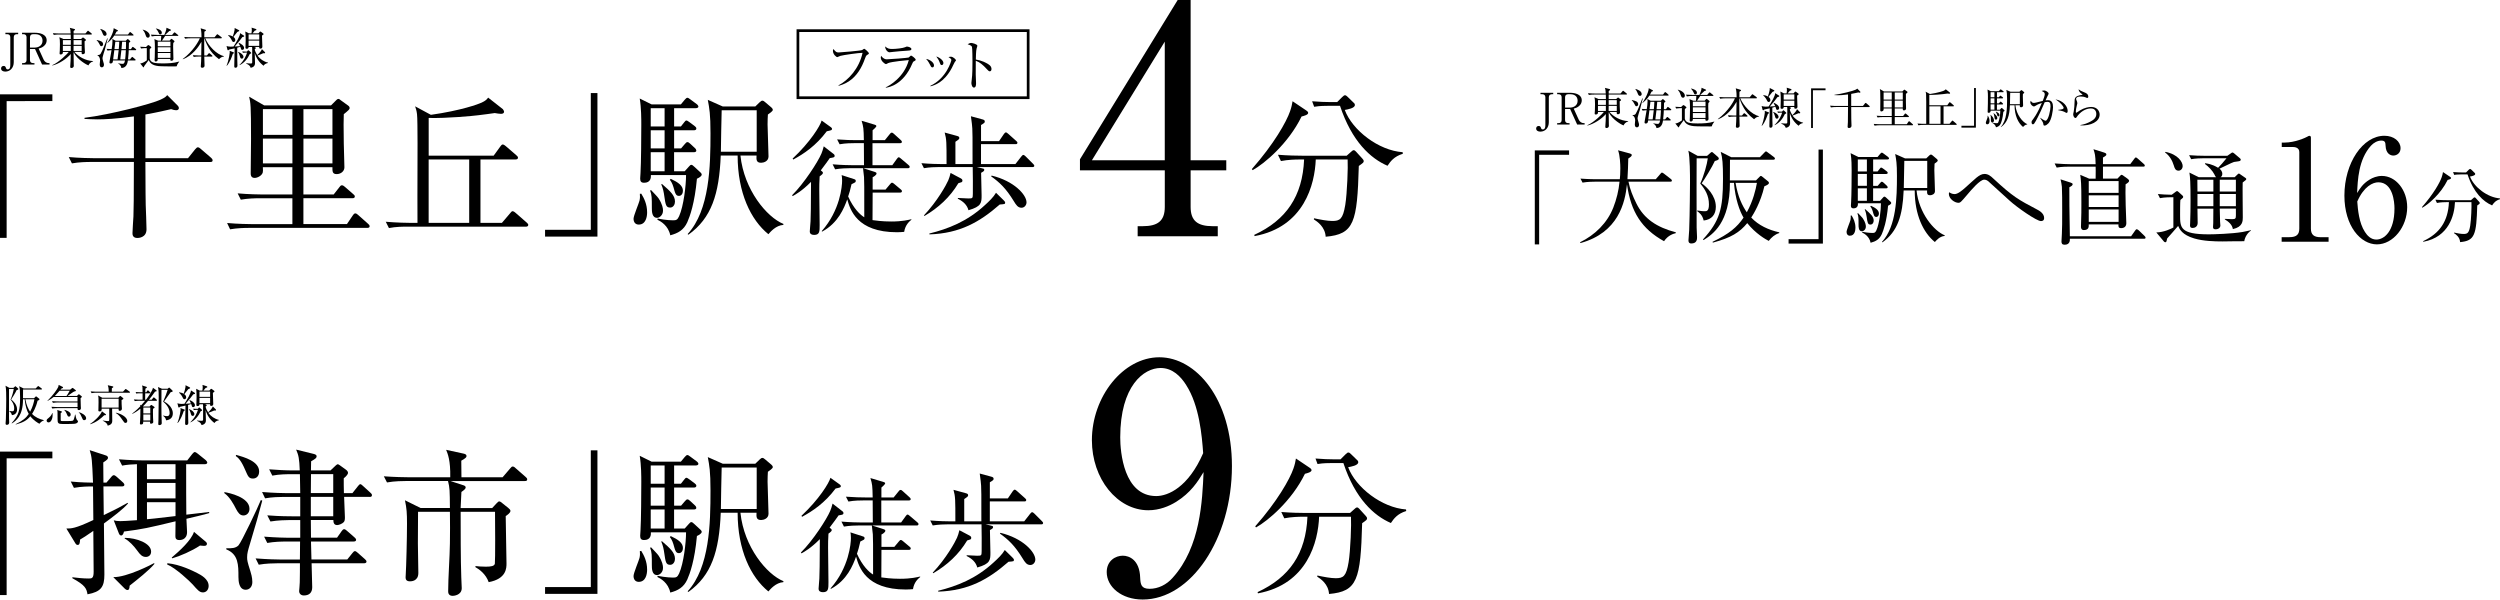<?xml version="1.0" encoding="UTF-8"?>
<svg id="_レイヤー_2" data-name="レイヤー 2" xmlns="http://www.w3.org/2000/svg" viewBox="0 0 919.39 220.47">
  <defs>
    <style>
      .cls-1 {
        fill: none;
        stroke: #000;
        stroke-miterlimit: 10;
      }
    </style>
  </defs>
  <g id="_レイヤー_1-2" data-name="レイヤー 1">
    <g>
      <path d="M6.12,143.46c-.35.82-1.62,2.88-2.03,3.46.75.51,2.19,1.89,2.19,3.63,0,1.18-.62,1.99-1.89,2.13-.19-.88-.7-1.23-1.02-1.47l.05-.08c.64.11,1.01.11,1.14.11.29,0,.66,0,.66-1.06,0-1.38-.61-2.35-1.34-3.23.58-1.26,1.06-3.01,1.17-3.91h-1.73c0,.21-.03,8.28,0,10.74,0,.22.06,1.26.06,1.47,0,.3,0,.98-.9.98-.14,0-.43-.03-.43-.48,0-.21.1-1.34.11-1.6.1-2.53.13-7.04.13-7.35,0-1.22,0-3.92-.26-4.95l1.44.8h1.46l.54-.48s.11-.11.19-.11.13.03.21.11l.75.66c.06.06.13.16.13.24,0,.24-.42.32-.62.38ZM14.48,155.83c-.48-.24-2.05-1.14-3.33-2.75-1.18,1.44-2.48,2.26-5.33,3.03l-.05-.13c2.58-1.23,3.79-2.26,4.8-3.75-.61-1.02-1.28-2.86-1.49-5.39h-.62c0,6.21-2.67,7.97-4.08,8.87l-.1-.1c2.62-2.88,3.11-4.74,3.11-9.4,0-2.34-.08-3.27-.35-4.18l1.65.83h4.42l.69-.7c.1-.1.18-.19.24-.19.13,0,.18.06.3.16l.94.7c.06.05.16.13.16.24,0,.14-.14.18-.24.18h-6.72c0,1.07-.02,2.13-.02,3.2h4.05l.54-.54c.06-.06.13-.14.21-.14.1,0,.21.1.26.14l.82.66c.1.08.18.14.18.29,0,.22-.38.38-.7.51-.59,2.56-1.7,4.32-2.03,4.85,1.14,1.22,2.71,1.92,4.34,2.29v.11c-.67.21-1.2.66-1.63,1.22ZM9.34,146.84c.37,2.19,1.06,3.57,1.74,4.56.98-1.78,1.38-3.49,1.57-4.56h-3.31Z"/>
      <path d="M17.83,155.35c-.42,0-.69-.37-.69-.69,0-.4.35-.67.85-1.06.7-.56,1.07-1.23,1.23-1.71h.1c.02.19.03.4.03.69,0,1.49-.62,2.77-1.52,2.77ZM29.98,146.15c-.21.14-.27.19-.35.26.03,1.62.05,2.24.08,2.88,0,.14.05.74.05.86,0,.51-.45.67-.74.67-.5,0-.5-.32-.5-.51v-.21h-7.41c-.29,0-1.1,0-1.89.14l-.3-.64c1.01.08,2.02.11,2.45.11h7.15v-1.7h-7.17c-.29,0-1.12,0-1.89.14l-.32-.62c.99.08,1.98.1,2.46.1h6.91v-1.63h-8.79c-.53.43-1.15.88-2.24,1.46l-.05-.06c2.14-2.05,3.57-4.23,3.92-4.95.16-.34.18-.51.22-.9l1.41.69c.08.03.22.14.22.3s-.34.27-.59.34c-.08.1-.24.29-.37.43h3.57l.58-.48c.1-.08.21-.18.27-.18.1,0,.26.11.34.18l.75.59c.08.06.16.13.16.24,0,.19-.13.21-.61.32-.19.05-.3.13-1.63,1.06-.27.19-.62.43-.85.58h3.47l.46-.45c.08-.08.19-.19.26-.19.08,0,.18.1.24.14l.69.54c.1.08.18.16.18.26,0,.08-.06.14-.16.22ZM21.91,143.7c-.22.24-1.5,1.67-1.74,1.92h4.29c.18-.24.93-1.39,1.18-1.92h-3.73ZM27.64,155.82c-.54.11-3.65.11-4.58.11-1.76,0-1.89-.34-1.89-1.86,0-2.62,0-2.74-.13-3.3l1.5.48c.1.03.26.13.26.22,0,.08-.06.14-.13.19-.05.05-.3.24-.35.29,0,.21-.03,2.35,0,2.61.03.29.35.3.74.3.72-.02,3.23.02,3.59-.11.19-.06.37-.19.48-.48.19-.5.4-1.42.48-1.81h.11c.1.53.3,1.73.61,2,.26.24.35.34.35.53s-.18.66-1.04.82ZM25.4,153.22c-.43,0-.51-.19-.9-1.12-.1-.22-.37-.86-.85-1.28l.06-.1c2.1.59,2.29,1.42,2.29,1.66,0,.37-.14.83-.61.83ZM30.99,154.52c-.45,0-.5-.11-.94-1.12-.32-.74-.54-1.22-1.1-1.78l.02-.03c.86.14,2.71,1.1,2.71,2.22,0,.43-.3.7-.67.7Z"/>
      <path d="M38.31,152.71c-.9.93-2.71,2.54-5.12,3.31l-.05-.11c1.44-.88,3.91-3.23,4.34-4.66l1.33,1.01c.1.06.16.14.16.24,0,.21-.16.22-.66.21ZM47.58,144.42h-12.04c-.4,0-1.17.02-1.87.16l-.32-.64c1.09.1,2.23.1,2.46.1h4.16c.03-1.36-.19-1.97-.34-2.37l1.78.4c.11.03.27.08.27.21,0,.18-.14.26-.54.48-.02.53-.02.61-.02,1.28h4.11l.74-.78c.13-.14.16-.21.24-.21s.19.08.34.18l1.1.78s.16.14.16.26c0,.14-.14.16-.24.16ZM44.71,147.11c0,.34,0,.74.02,1.47.02.29.1,1.52.1,1.76,0,.5-.46.75-.78.75-.45,0-.45-.22-.42-.8h-2.4c0,.69.05,3.71.05,4.34,0,.58,0,1.52-1.68,1.91-.13-1.04-1.5-1.65-1.79-1.78l.02-.11c.98.14,1.39.21,1.86.21s.48-.1.48-.75v-3.81h-2.8c.03.45.06,1.01-.77,1.01-.35,0-.43-.19-.43-.43,0-.06.02-.27.02-.35.02-.48.05-1.97.05-2.54,0-1.71-.02-1.86-.16-2.56l1.49.83h5.95l.48-.53c.06-.06.13-.13.21-.13s.14.05.22.11l.75.61c.16.13.19.18.19.26,0,.21-.13.26-.64.54ZM43.63,146.63h-6.27v3.28h6.27v-3.28ZM46.19,155.53c-.43,0-.51-.14-1.18-1.12-.66-.98-1.39-1.95-2.42-2.53l.03-.11c1.65.27,4.18,1.58,4.18,3.06,0,.27-.16.7-.61.7Z"/>
      <path d="M51.43,147.37c-.4,0-1.17.02-1.87.14l-.32-.62c1.09.1,2.26.1,2.46.1h.74v-2.35h-1.01c-.77,0-1.07.05-1.33.1l-.21-.56c.72.06,1.42.08,1.74.08h.8c0-.62-.02-1.71-.03-1.87-.03-.24-.11-.43-.18-.64l1.57.48c.13.03.22.1.22.22,0,.19-.11.26-.5.43-.06.29-.06.4-.08,1.38h.35l.35-.5c.1-.14.14-.21.24-.21.11,0,.18.05.3.18l.48.5c.1.1.16.16.16.24,0,.13-.1.18-.24.18h-1.67c0,.37-.02,2.02-.02,2.35h.32c.86-1.15,2.42-3.34,2.54-4.4l1.23.9c.08.05.14.13.14.22,0,.22-.18.24-.58.29-.88,1.23-1.55,2.16-2.26,2.99h1.01l.53-.66c.11-.13.16-.21.24-.21s.22.11.29.18l.75.66c.08.06.14.14.14.26,0,.14-.13.16-.24.16h-3.03c-.83.99-1.38,1.57-1.86,2.03l.21.1h2.19l.42-.46c.06-.08.13-.14.22-.14.06,0,.13.03.24.11l.75.51c.19.13.22.21.22.29,0,.16-.1.22-.58.5-.02.59-.03,1.75.02,3.36.02.24.08,1.26.08,1.47,0,.54-.56.66-.83.66-.38,0-.37-.18-.35-.75h-2.53c.02.54.03,1.04-.83,1.04-.29,0-.37-.14-.37-.38,0-.13.08-1.02.08-1.22.02-.32.14-2.88.1-4.23-1.26,1.06-2.35,1.63-2.91,1.92l-.11-.11c.53-.4,1.47-1.12,2.99-2.67-.02-.14-.03-.35-.06-.56l.38.21c.56-.59.85-.93,1.44-1.66h-2ZM52.71,149.88v2.16h2.56v-2.16h-2.56ZM52.71,152.42v2.22h2.56v-2.22h-2.56ZM61.64,142.98l.37-.32s.11-.11.21-.11c.08,0,.19.13.24.16l.91.86s.14.16.14.27c0,.22-.26.32-.75.4-.88,1.22-2.35,3.3-2.43,3.39.67.37,3.23,1.83,3.23,4.39,0,1.54-.93,2.37-2.46,2.56-.18-.99-.78-1.42-1.15-1.65l.05-.1c.7.16,1.14.21,1.44.21.94,0,.94-.93.94-1.1,0-1.42-.72-2.87-2.38-4.23.62-1.34,1.42-3.54,1.66-4.35h-2.27c-.05,3.49-.06,8.28.08,11.73,0,.1.02.29.02.48.02.77-.82.77-.88.77-.27,0-.4-.11-.4-.43,0-.38.06-1.02.06-1.41.06-2.72.1-8.12.1-8.28,0-1.31,0-2.82-.27-3.89l1.46.64h2.1Z"/>
      <path d="M65.25,155.51c.9-2.19,1.17-4.71,1.17-4.91,0-.18-.02-.37-.05-.54l1.41.53c.06.03.18.08.18.21,0,.14-.05.18-.42.43-.34,1.02-1.04,3.06-2.18,4.34l-.11-.05ZM71.62,144.45c.06.05.11.11.11.22,0,.19-.16.24-.67.35-.54.74-1.39,1.86-2.82,3.46.08-.02,1.17-.05,2-.13-.11-.27-.3-.67-.58-1.14l.08-.11c.86.37,1.95,1.07,1.95,1.91,0,.37-.22.72-.64.72s-.43-.13-.74-1.15c-.24.08-.51.16-1.14.34.02,2.21,0,3.34.03,4.71,0,.29.05,1.52.05,1.78,0,.24,0,.88-.72.88-.45,0-.45-.37-.45-.5,0-.74.13-5.57.14-6.63-.4.1-.91.22-2.05.45-.22.24-.24.27-.37.27-.11,0-.19-.11-.22-.22l-.34-1.36c.35.1.77.24,1.49.24.1,0,.96-.03,1.09-.05,1.06-1.57,2.42-3.95,2.4-4.93l1.38.9ZM65.88,144.29c.34.03.96.1,1.66.51,0-.02.8-2.11.69-3.14l1.54.8c.1.05.16.13.16.21,0,.16-.14.22-.7.45-.58.78-.78,1.02-1.46,1.83.21.16.7.53.7,1.14,0,.43-.29.74-.61.74-.4,0-.54-.34-.66-.58-.18-.42-.61-1.2-1.38-1.84l.05-.11ZM69.58,150.47c1.07.38,1.89,1.14,1.89,1.79,0,.37-.21.69-.61.69-.45,0-.53-.26-.77-1.12-.13-.45-.32-.94-.61-1.26l.1-.1ZM72.06,150.74c-.4,0-.67.03-.8.06l-.22-.51c.59.05,1.07.06,1.22.06h.5l.3-.37s.11-.13.21-.13c.06,0,.18.08.24.14l.64.61c.06.06.18.16.18.27,0,.13-.05.19-.53.37-.77,1.68-1.95,3.22-3.75,4.1l-.03-.1c1.86-1.78,2.47-3.58,2.77-4.51h-.72ZM75.39,148.65l.29.1c.11.03.35.13.35.29,0,.19-.29.35-.42.42,0,.59.62,1.75.93,2.19.91-.83,1.47-1.52,1.73-2.18l1.1,1.1s.08.13.08.21c0,.03-.02.21-.26.21-.05,0-.26-.02-.42-.03-.77.35-1.36.58-2.15.85.93,1.31,2.3,2.24,3.87,2.61v.13c-1.12.27-1.34.62-1.62,1.02-1.62-1.23-2.69-2.8-3.25-4.75,0,.59.1,3.2.1,3.73,0,.38,0,1.49-1.6,1.78-.18-.51-.35-1.01-1.65-1.55l.02-.13c.26.03,1.33.1,1.54.1.64,0,.66-.13.66-.61v-4.32c0-.54,0-.88-.05-1.15h-1.28c.02.43-.26.66-.64.66-.35,0-.51-.13-.51-.42,0-.22.08-2.32.08-2.75,0-.85-.02-2.45-.14-3.19l1.3.69h.96c.06-.27.14-.75.14-1.33,0-.29-.02-.42-.08-.78l1.5.48c.13.05.27.11.27.27,0,.21-.16.26-.58.34-.32.43-.54.67-.86,1.02h2.18l.43-.5c.05-.06.19-.18.27-.18s.18.06.24.11l.75.56c.1.06.21.18.21.27,0,.14-.06.18-.59.56,0,.66.14,3.75.14,4.1,0,.48-.32.7-.75.7s-.43-.26-.42-.62h-1.89ZM73.35,144.02v1.92h3.92v-1.92h-3.92ZM77.27,148.26v-1.94h-3.92v1.94h3.92Z"/>
    </g>
    <g>
      <path d="M2.44,168.56v50.29H0v-52.78h19.26v2.49H2.44Z"/>
      <path d="M38.22,192.52c0,.52.17,18.21.17,18.79,0,4.52-1.22,6.32-6.21,7.25-.35-2.15-.87-3.36-5.57-5.92v-.35c2.09.23,3.83.46,6.09.46,1.1,0,1.74-.12,1.74-2.49s-.12-12.88-.12-15.02c-2.61,1.86-3.71,2.49-4.87,3.19-.06,1.33-.23,1.97-.87,1.97-.35,0-.58-.17-.81-.52l-3.36-5.51c1.74,0,3.19.06,9.92-3.13l-.12-12.35c-1.28,0-4.23,0-7.02.52l-1.16-2.32c1.33.12,3.65.35,8.18.41-.35-8.41-.41-9.34-1.22-11.95l6.03,1.97c.35.12.7.41.7.81,0,.46-.23.75-1.74,1.74,0,.12.06,6.73.06,7.42h1.1l1.74-2.03c.41-.52.7-.7.99-.7s.64.23,1.04.58l2.26,2.03c.35.29.58.7.58.93,0,.46-.46.58-.87.58h-6.84l.12,10.56c4.23-2.03,6.44-3.19,8.76-4.52l.17.23c-1.86,2.15-5.39,4.81-8.87,7.37ZM47.68,215.37c-.06,1.16-.29,1.62-.75,1.62-.41,0-.75-.23-.99-.46l-4.29-4.29c4.99.12,14.38-4.76,15.02-5.16l.12.29c-2.03,2.44-6.26,5.74-9.11,8ZM68.56,190.78c.06.75.23,4.18.23,4.87,0,2.96-2.49,2.96-2.84,2.96-1.33,0-1.45-.81-1.45-1.45,0-1.39.06-4,.06-5.45-10.15,2.44-11.83,2.84-18.97,3.77-.17.75-.46,1.45-1.04,1.45-.41,0-.7-.41-.81-.7l-1.91-4.87c.7.17,1.33.29,2.44.29.75,0,3.07-.12,6.09-.35v-20.59c-1.86.06-3.65.17-5.45.52l-1.16-2.32c4,.35,8.12.41,8.93.41h16.18l1.86-2.38c.41-.46.64-.7.93-.7.23,0,.52.17,1.04.58l2.96,2.38c.29.23.58.7.58.87,0,.41-.35.64-.87.64h-6.9c0,7.95,0,14.44.06,18.56,1.33-.12,7.19-.87,8.41-.99v.41c-1.28.46-7.13,1.8-8.35,2.09ZM53.59,204.81c-1.28,0-2.09-.87-3.07-2.26-1.28-1.74-2.96-3.6-4.7-4.52l.12-.23c4.23,0,9.63,1.97,9.63,5.05,0,1.39-.99,1.97-1.97,1.97ZM64.55,170.71h-10.5v5.51h10.5v-5.51ZM64.55,177.61h-10.5v5.68h10.5v-5.68ZM64.55,184.69h-10.5v6.26c1.57-.12,2.49-.23,10.5-1.16v-5.1ZM74.59,217.86c-1.22,0-1.97-.93-3.71-2.9-1.04-1.16-6.26-6.09-9.4-7.37l.06-.46c4.7.41,9.57,2.9,10.96,3.6,1.33.7,4.23,2.15,4.23,4.76,0,1.16-.7,2.38-2.15,2.38ZM75.05,200.75c-.41,0-.99-.06-1.51-.12-2.9,1.97-7.48,3.94-10.21,4.7l-.17-.29c3.02-2.55,7.19-6.38,8.18-9.45l4.35,3.65c.23.23.41.41.41.75,0,.64-.52.75-1.04.75Z"/>
      <path d="M89.49,189.56c-1.28,0-1.97-1.1-2.61-2.26-1.04-2.03-2.38-4.52-4.41-5.97l.06-.35c1.8.29,9.22,1.86,9.22,6.15,0,1.45-.99,2.44-2.26,2.44ZM91.87,200.17c-.7,2.32-.99,3.36-.99,4.76,0,1.1.06,1.57,1.22,5.22.17.58.7,2.15.7,3.89,0,1.86-1.16,2.84-2.44,2.84-2.44,0-2.67-3.07-2.67-4.7,0-4.41,0-8.35-4.47-10.15v-.41c1.97.06,3.42,0,4.47-1.04,1.1-1.16,7.31-14.27,8.24-16.7l.52.23c-1.51,5.8-2.32,8.47-4.58,16.07ZM93.03,175.99c-1.51,0-1.8-.75-2.84-3.13-1.45-3.42-2.55-4.52-3.48-5.16l.12-.41c3.02.81,8.47,2.38,8.47,6.09,0,1.86-1.16,2.61-2.26,2.61ZM135.95,182.72h-9.4c0,.64.29,7.25.29,7.48,0,.87-.06,1.39-.41,1.8-.58.64-1.86,1.1-2.44,1.1-1.22,0-1.39-.99-1.39-1.86h-8.29l.06,6.5h9.57l1.68-2.38c.29-.41.58-.75.93-.75s.81.35,1.1.64l2.73,2.38c.23.23.58.52.58.87,0,.58-.58.64-.87.64h-15.72l.17,6.61h13.17l1.91-2.38c.35-.41.58-.7.93-.7.29,0,.7.35,1.04.64l2.61,2.32c.23.23.58.52.58.87,0,.58-.58.64-.93.64h-19.26c0,1.28.23,7.42.23,8.82,0,2.03-1.16,3.02-3.07,3.02-1.04,0-1.74-.64-1.74-1.62,0-.58.23-2.03.23-3.19.06-2.32.06-5.22.06-7.02h-8.35c-1.33,0-4.23.06-6.79.52l-1.16-2.32c4.58.35,7.89.41,8.87.41h7.42l.06-6.61h-5.22c-1.57,0-4.29.06-6.84.52l-1.16-2.32c4.64.35,8,.41,8.93.41h4.35v-6.5h-4.12c-.99,0-4.12.06-6.84.52l-1.16-2.26c1.45.12,4.99.35,8.93.35h3.19v-7.13h-6.09c-1.39,0-4.29.06-6.84.52l-1.1-2.32c4.52.35,7.89.41,8.87.41h5.16c0-1.57-.06-4.58-.12-6.96h-3.31c-1.39,0-4.29,0-6.84.52l-1.16-2.32c2.96.23,5.97.41,8.93.41h2.32c-.17-4.41-.41-5.51-1.33-7.66l6.38,1.57c.7.17,1.16.41,1.16.87,0,.64-.41.93-2.03,1.86,0,.75-.06,2.96-.06,3.36h7.19l1.97-1.86c.23-.17.46-.41.7-.41s.52.23.81.41l2.09,1.51c.58.41.87.81.87,1.28,0,.35-.46,1.1-1.57,1.97,0,1.91,0,3.6.06,5.45h3.13l1.97-2.49c.29-.35.64-.81.93-.81s.75.41,1.04.7l2.73,2.49c.29.23.52.52.52.87,0,.58-.52.64-.87.64ZM122.55,174.36h-8.18l-.06,6.96h8.24v-6.96ZM122.55,182.72h-8.24v7.13h8.24v-7.13Z"/>
      <path d="M193.02,176.92h-27.32l4.81,1.57c.35.12.75.35.75.75,0,.46-.41.87-1.57,1.68-.06.93-.17,3.94-.29,5.92h11.6l1.68-1.8c.46-.46.64-.64.93-.64s.64.23,1.04.58l2.32,1.86c.46.35.75.7.75,1.04,0,.75-1.1,1.45-1.74,1.91,0,2.73.29,14.91.29,17.4,0,1.68,0,5.68-6.55,6.9-1.04-2.96-3.42-4.7-4.87-5.51v-.41c1.04.12,2.15.23,3.83.23,1.97,0,3.13-.23,3.31-1.1.17-.93.12-15.78.06-19.08h-12.64c0,6.44,0,17.98.23,24.01,0,.64.17,3.48.17,4.06,0,2.67-3.07,2.84-3.31,2.84-1.68,0-1.68-1.28-1.68-1.74,0-4.87.58-12.7.64-17.57.06-4.87.06-6.67,0-11.6h-11.72c0,1.86-.06,9.92-.06,11.6s.17,9.34.17,10.9c0,3.07-2.67,3.07-3.07,3.07-1.33,0-1.62-.7-1.62-1.45,0-.12,0-.52.06-1.16.17-2.49.46-13.17.46-18.56,0-4-.12-5.57-.75-8.64l5.74,2.84h10.79c-.06-6.61-.06-7.37-.7-9.92h-15.6c-.75,0-4,0-6.84.52l-1.16-2.26c3.89.29,7.83.35,8.93.35h15.49c.12-6.26-.93-8.64-1.51-10.09l6.38,1.39c.52.12,1.1.29,1.1.87,0,.41,0,.64-1.91,1.74,0,.99.06,5.22.06,6.09h15.14l2.78-3.25c.41-.52.64-.7.93-.7s.64.17,1.04.58l3.71,3.25c.35.29.58.52.58.93,0,.52-.46.58-.87.58Z"/>
      <path d="M200.45,218.38v-2.49h16.82v-50.28h2.44v52.78h-19.26Z"/>
      <path d="M234.9,213.98c-1.22,0-1.91-.87-1.91-2.15,0-1.1,1.97-5.68,2.2-6.67.23-.99.17-1.8.12-2.49l.52-.06c.99,1.62,2.15,3.83,2.15,6.9,0,1.57-.46,4.47-3.07,4.47ZM256.3,197.1c-.81,9.05-2.61,13.92-3.54,16.01-1.33,2.9-3.42,4.06-6.26,4.81-.75-3.6-3.54-5.16-4.76-5.74l.12-.41c3.25.64,5.45.64,5.63.64,1.16,0,1.62-.12,2.26-1.51,1.68-3.77,2.55-11.31,2.55-15.14h-12.93c.06.93-.06,2.84-2.49,2.84-1.16,0-1.45-.58-1.45-1.57,0-.35.12-1.74.12-2.03.23-3.65.29-13.75.29-17.75,0-2.03,0-6.21-.58-9.63l4.35,2.15h10.79l1.39-1.68c.41-.46.7-.75.99-.75.35,0,.64.29,1.16.64l2.26,1.68c.41.29.64.7.64.93,0,.41-.52.58-.93.58h-8v6.73h2.49l1.1-1.39c.46-.58.64-.81.93-.81s.64.29,1.16.64l1.86,1.39c.29.23.64.52.64.93,0,.52-.52.64-.93.64h-7.25v6.67h2.55l1.39-1.62c.41-.46.64-.7.93-.7.35,0,.58.17,1.04.58l1.74,1.62c.35.29.52.7.52.93,0,.35-.35.58-.87.58h-7.31v7.02h3.89l1.51-1.68c.35-.41.64-.7.93-.7s.64.23,1.16.75l2.26,2.09c.23.23.41.46.41.75,0,.7-1.33,1.33-1.74,1.51ZM241.63,211.48c-1.91,0-1.91-2.44-1.91-3.65,0-3.6,0-4.81-.64-6.38l.35-.17c.41.46,2.49,2.55,2.78,3.07,1.39,2.15,1.62,3.65,1.62,4.47,0,1.68-1.28,2.67-2.2,2.67ZM244.41,171.17h-5.1v6.73h5.1v-6.73ZM244.41,179.29h-5.1v6.67h5.1v-6.67ZM244.41,187.36h-5.1v7.02h5.1v-7.02ZM246.44,207.71c-1.51,0-1.68-.99-2.15-4.29-.17-1.28-.46-2.78-1.1-4.23l.23-.17c3.07,2.67,4.81,4.23,4.81,6.5,0,.99-.58,2.2-1.8,2.2ZM249.69,203.42c-1.16,0-1.39-.93-2.03-3.25-.46-1.51-.93-2.15-1.33-2.67l.35-.35c2.73,1.28,4.47,2.49,4.47,4.41,0,.93-.52,1.86-1.45,1.86ZM288.09,214.09c-2.78.17-4.81,2.61-5.51,3.42-6.5-5.28-11.31-15.25-11.31-28.94h-6.21c-.58,14.27-3.42,23.03-11.89,29.12l-.29-.23c8.12-8.82,8.41-25,8.41-37.06,0-7.19-.41-9.11-.99-12.3l5.51,2.44h11.95l1.68-1.62c.35-.35.64-.52.93-.52s.52.12.99.52l2.32,1.97c.35.29.52.58.52.93,0,.41-1.1,1.22-1.8,1.68-.06.99-.12,2.09-.12,3.65,0,1.86.35,9.98.35,11.77s-1.8,2.32-2.73,2.32c-1.86,0-1.74-1.28-1.68-2.67h-5.92c1.33,12.64,9.69,22.68,15.83,25.17l-.06.35ZM278.28,171.93h-12.88c-.06,2.2-.29,12.88-.29,15.25h13.17v-15.25Z"/>
    </g>
    <path d="M479.89,174.25c-4.81,9.86-13.57,17.28-17.98,19.72l-.29-.41c8.12-9.22,12.7-17.34,14.04-21.23.52-1.45.75-2.61.93-3.71l4.99,3.36c.29.17.75.52.75.93,0,.7-1.51,1.1-2.44,1.33ZM500.94,192.4c-.58,20.88-1.74,25.11-12.18,26.04-.23-3.65-3.07-5.57-4.35-6.38l.06-.41c2.44.52,4.93.99,6.73.99,2.78,0,3.89-.64,4.76-5.92.7-4.29,1.04-13.98.87-16.7h-11.72c-.35,9.11-4.23,24.82-22.5,28.19l-.12-.46c11.77-5.45,17.75-14.21,18.33-27.72h-1.68c-1.45,0-4.23.06-6.84.58l-1.1-2.32c3.6.29,7.13.35,8.87.35h16.41l1.57-1.39c.35-.35.7-.64,1.04-.64.29,0,.58.29.81.52l2.32,2.55c.29.29.52.64.52.93,0,.52-.17.64-1.8,1.8ZM511.5,192.34c-6.21-2.67-13.11-8.93-17.46-22.04h-4.64c-2.9,0-4.06.23-4.87.35l-.75-2.03c2.61.23,5.16.29,6.32.29h2.9l1.86-1.86c.52-.52.75-.64,1.04-.64.35,0,.58.29.99.64l2.15,2.09c.35.29.46.52.46.87,0,1.16-2.67,1.62-3.71,1.8,2.78,7.48,12.41,14.91,21.29,15.54l.06.58c-3.25.99-4.58,2.84-5.63,4.41Z"/>
    <path d="M432.4,184.63c-2.44,1.51-6.03,3.02-10.09,3.02-11.48,0-20.76-11.6-20.76-25.75,0-16.01,11.48-30.51,24.82-30.51s26.68,15.08,26.68,40.02c0,26.79-15.08,49.07-32.83,49.07-7.77,0-13.22-4.64-13.22-10.09,0-4.18,3.25-6.03,5.92-6.03,2.32,0,6.15,1.51,6.38,8,.12,2.55.35,4.18,3.48,4.18s6.26-1.51,8.47-4.06c10.32-11.37,10.9-28.54,11.37-38.86-2.2,3.6-4.64,7.54-10.21,11.02ZM436.22,141.59c-1.97-3.13-4.99-6.26-9.4-6.26-6.15,0-14.85,6.5-14.85,25.52,0,5.33,1.28,21.58,13.22,21.58,4.41,0,11.83-3.25,17.28-15.78-.46-6.38-1.39-17.52-6.26-25.06Z"/>
    <g>
      <path d="M294.54,203.18c4.42-4.37,9.48-12.24,10.77-15.27.37-.92.55-1.47.87-2.71l3.73,2.9c.18.14.28.37.28.6,0,.64-.74.64-1.79.83-.74,1.06-1.66,2.35-3.31,4.51.55.46.78.6.78.92,0,.28-.18.55-1.2,1.29-.14,1.98-.14,3.77-.14,5.2,0,1.98.14,10.86.14,12.65,0,2.39,0,3.68-2.02,3.68-.83,0-1.61-.28-1.61-1.29,0-.6.28-3.22.28-3.73.14-2.81.09-4,.18-14.49-3.31,3.36-5.84,4.74-6.76,5.24l-.18-.32ZM294.73,189.7c6.44-6.03,10.17-12.05,10.67-13.99l3.45,2.48c.09.09.37.32.37.55,0,.51-.18.55-1.93.92-4,5.34-8.42,8.28-12.33,10.4l-.23-.37ZM331.39,192.14l1.66-2.3c.37-.55.55-.6.69-.6.28,0,.46.18.87.51l2.71,2.3c.28.23.46.41.46.69,0,.46-.37.51-.69.51h-16.38l4.28,1.38c.28.09.6.23.6.55,0,.6-1.1,1.24-1.43,1.38v4.55h4.74l1.66-1.98c.37-.41.46-.55.74-.55.23,0,.37.09.87.51l2.3,1.93c.23.18.46.37.46.69,0,.41-.37.51-.69.51h-10.08c0,.64-.05,9.89-.05,10.12,1.06.14,3.54.51,6.85.51,4.23,0,6.35-.6,7.41-.83l.05.18c-.74.6-2.25,1.84-2.67,4.46-.74.05-1.52.14-2.62.14-14.81,0-17.25-8.33-18.31-12.1-1.15,3.17-3.31,8.7-9.25,11.87l-.14-.18c6.81-7.68,7.5-16.61,7.5-18.54,0-1.06-.09-1.61-.18-2.07l4.69,1.52c.28.09.51.23.51.64,0,.23-.09.37-.23.51-.18.14-1.15.6-1.33.69-.46,2.16-.83,3.27-1.24,4.51,2.02,4.51,4.51,6.81,5.93,7.64,0-12.1,0-12.88-.09-14.77-.05-.55-.32-2.81-.37-3.27h-4.83c-1.15,0-3.36.05-5.43.41l-.92-1.84c3.17.28,6.44.32,7.08.32h4.46c0-2.71,0-5.61-.05-8.1h-3.54c-.83,0-3.17,0-5.38.41l-.92-1.79c2.85.23,5.7.28,7.08.28h2.76c-.09-4.42-.14-4.79-.83-7.13l4.78,1.43c.37.09.64.23.64.55s-1.15,1.33-1.38,1.52v3.63h4.51l1.79-2.21c.28-.32.41-.55.74-.55s.46.14.83.46l2.44,2.21c.23.23.46.41.46.74,0,.41-.41.46-.69.46h-10.12v8.1h7.27Z"/>
      <path d="M382.96,192.83h-20.52l1.61.37c.97.23,1.15.23,1.15.64,0,.37-.14.55-1.15,1.1,0,1.29.18,7.08.18,8.24,0,2.76,0,4.14-4.83,5.52-.51-1.93-1.89-3.22-3.91-4.23v-.28c.6,0,3.27.18,3.82.18,1.66,0,1.66-.05,1.7-1.7.05-2.16,0-7.41-.05-9.84h-12.51c-1.15,0-3.36.05-5.43.41l-.92-1.84c3.13.28,6.4.32,7.08.32h2.16c0-8.14,0-9.02-.69-11.59l4.51,1.24c.69.18.87.37.87.78,0,.37-.14.51-1.43,1.38v8.19h6.3c0-10.35,0-11.5-.09-13.07-.05-1.01-.18-2.07-.51-4.51l4.23,1.15c.51.14.87.28.87.78,0,.32,0,.51-1.38,1.29v5.93h6.62l1.79-2.62c.18-.23.46-.6.74-.6.23,0,.55.28.83.51l2.94,2.62c.28.28.46.41.46.69,0,.46-.37.51-.69.51h-12.7v7.32h12.65l2.16-2.76c.28-.37.55-.6.74-.6.23,0,.55.23.83.51l2.76,2.76c.32.32.46.51.46.69,0,.46-.37.51-.69.51ZM356.83,198.39c-.18.09-.74.23-1.15.37-3.08,5.15-7.36,9.06-12.47,12.05l-.18-.23c4.92-5.2,8.28-11.32,8.92-12.83.37-.83.6-1.66.87-2.76l3.59,1.89c.41.23.78.41.78.97,0,.23-.14.46-.37.55ZM370.9,206.58c-7.36,6.44-14.63,10.63-25.85,11l-.05-.32c6.85-1.7,13.85-4.37,20.43-10.44,1.52-1.38,3.13-2.9,4.09-4.55l2.81,2.76c.37.37.55.6.55.87,0,.55-.18.55-1.98.69ZM378.91,207.78c-1.33,0-1.98-1.01-2.85-2.44-2.9-4.74-5.24-6.9-8.33-9.11l.18-.28c8.23,1.98,12.84,7.04,12.84,9.85,0,.97-.74,1.98-1.84,1.98Z"/>
    </g>
    <g>
      <path d="M6.7,12.57h-.5c-.64,0-1.14.34-1.14,1.1v9.2c0,2.05-1.31,3.46-3.12,3.46-.83,0-1.54-.37-1.54-1.15,0-.37.22-.93.91-.93.48,0,.7.14.93.85.1.3.29.42.59.42.72,0,.96-.61.96-1.57v-10.28c0-.72-.45-1.1-1.14-1.1h-.66v-.53h4.69v.53Z"/>
      <path d="M12.74,12.04c1.97,0,4.42.56,4.42,2.79,0,.74-.27,1.49-1.06,2.14-.66.54-1.25.72-1.9.9l1.82,4c.37.8,1.01,1.34,1.92,1.34h.27v.51h-2.74l-2.59-5.71h-1.86v4.1c0,.7.45,1.1,1.14,1.1h.51v.51h-4.56v-.51h.5c.7,0,1.15-.4,1.15-1.1v-8.44c0-.69-.42-1.1-1.15-1.1h-.5v-.53h4.63ZM11.03,17.5h1.71c1.49,0,2.9-.8,2.9-2.53,0-1.1-.59-2.4-2.69-2.4h-.78c-.69,0-1.14.38-1.14,1.1v3.83Z"/>
      <path d="M27.35,19.1c1.44,1.68,4,3.23,6.88,3.36v.13c-.94.24-1.44.88-1.71,1.46-.5-.16-4.07-2-5.46-4.87.02.72.03,3.87.06,4.51,0,.08.02.46.02.54,0,.56-.51.78-.9.78-.34,0-.42-.24-.42-.45,0-.05,0-.18.02-.35.08-1.1.18-2.48.18-4.35-1.47,1.76-4.39,3.67-6.75,4.23l-.05-.13c2.42-.98,5.75-4.34,6.07-4.87h-2.15c0,.54-.11.94-.83.94-.34,0-.4-.16-.4-.35,0-.18.08-.96.08-1.12.03-.53.05-1.39.05-2.26,0-1.46-.05-1.97-.21-2.61l1.49.66h2.72c0-.37-.02-1.25-.03-1.65h-4.35c-.29,0-1.12,0-1.89.14l-.32-.64c1.18.1,2.22.11,2.46.11h4.08c-.05-.98-.1-1.55-.32-2.08l1.66.43c.14.03.27.1.27.22,0,.18-.38.43-.53.53v.9h4.35l.69-.8c.11-.13.18-.21.26-.21s.18.08.29.18l.98.8c.11.1.16.16.16.24,0,.14-.14.18-.24.18h-6.5v1.65h2.74l.53-.46s.13-.11.19-.11c.08,0,.18.06.22.11l.72.58c.1.08.16.16.16.26,0,.14-.1.21-.51.46-.02.35-.02.82.03,2,.02.22.1,1.94.1,2.08,0,.51-.46.67-.82.67-.43,0-.42-.34-.38-.85h-2.69ZM23.13,14.75v1.73h2.9l.02-1.73h-2.91ZM26.02,18.72v-1.86h-2.9v1.86h2.9ZM30.04,18.72v-1.86h-2.98c0,.26-.02,1.57-.02,1.86h2.99ZM30.04,16.48v-1.73h-2.98v1.73h2.98Z"/>
      <path d="M37.27,16.99c-.35,0-.46-.24-.75-.85-.34-.69-.5-.85-.98-1.34l.06-.1c1.38.34,2.31.56,2.31,1.6,0,.46-.37.69-.64.69ZM38.55,18.29c-.22.75-.66,1.92-.8,2.71-.03.14-.06.29-.06.42,0,.26.11.69.3,1.33.21.66.24.82.24,1.07,0,.51-.26.94-.77.94-.77,0-.78-.83-.78-1.1,0-.24.13-1.28.13-1.49,0-.38-.11-.75-.26-1.09-.14-.32-.26-.4-.72-.75l.02-.1c.43,0,.88,0,1.15-.45.77-1.28,1.7-3.73,2.43-5.67l.18.03c-.18.66-.9,3.57-1.06,4.15ZM38.57,13.18c-.5,0-.62-.34-.99-1.28-.18-.48-.42-.8-.7-1.18l.05-.1c.66.21,2.27.7,2.27,1.92,0,.43-.34.64-.62.64ZM49.88,18.46h-2.54c-.02.56-.05,1.65-.26,3.38h.72l.58-.72c.11-.13.18-.19.26-.19s.16.06.29.18l.82.7c.1.1.14.16.14.24,0,.14-.13.18-.24.18h-2.61c-.14.91-.45,2.72-2.4,2.79-.1-.83-.67-1.41-1.17-1.65l.02-.1c.56.14,1.26.21,1.5.21.42,0,.75,0,.99-1.25h-4.42c-.08.66-.13,1.12-.88,1.12-.26,0-.43-.14-.43-.42,0-.18.03-.34.08-.59.26-1.3.35-1.83.69-3.87-.08,0-.82.02-1.49.14l-.32-.64c.51.05.82.06,1.86.1.18-1.07.29-2.08.29-2.96,0-.42-.02-.61-.05-.8l1.18.67h3.78l.43-.43c.11-.11.19-.18.29-.18.08,0,.16.06.3.19l.48.45c.1.1.18.21.18.27,0,.14-.32.32-.53.42,0,.1-.06,1.94-.06,2.38h.78l.46-.66c.1-.14.16-.19.22-.19s.16.05.3.16l.85.66c.06.05.14.18.14.24,0,.13-.11.18-.24.18ZM48.88,13.08h-6.85c-.74,1.23-1.87,2.21-2.48,2.72l-.08-.08c.62-.82,2.29-3.62,2.34-5.36l1.39.72c.08.03.16.13.16.21,0,.14-.08.21-.51.32-.34.64-.45.83-.59,1.09h4.8l.54-.72c.1-.13.18-.19.26-.19.1,0,.16.05.29.16l.83.72c.08.08.14.16.14.24,0,.13-.08.18-.24.18ZM42.04,18.46l-.43,3.38h1.62c.16-1.25.21-1.67.22-1.79.03-.19.16-1.33.19-1.58h-1.6ZM42.41,15.36c-.1.69-.24,1.97-.32,2.72h1.58c.1-.91.11-1.09.19-2.72h-1.46ZM44.63,18.46c-.16,1.57-.18,1.75-.4,3.38h1.79c.1-.8.19-1.78.26-3.38h-1.65ZM44.92,15.36c-.05.59-.06.79-.24,2.72h1.62c.02-.48.08-2.1.05-2.72h-1.42Z"/>
      <path d="M65,24.37c-.26.03-.32.05-.56.05-1.2,0-5.06,0-6.08-.11-2.59-.26-3.23-1.3-3.68-2.22-.4.51-1.1,1.49-1.66,2.24-.05.26-.08.43-.21.43-.1,0-.19-.11-.26-.19l-.99-1.25c.22-.02.53-.03.96-.24.14-.06.9-.43,1.47-.88v-4.51c-.43,0-1.36,0-2.11.14l-.32-.64c.77.06,1.22.08,2.13.1l.61-.58c.13-.11.21-.14.29-.14s.14.03.29.14l.64.51c.08.06.13.14.13.22,0,.06-.03.14-.13.22-.06.06-.32.26-.43.35-.02.05-.03.29-.03.32v3.17s.02,1.33,1.84,1.63c.72.13,1.42.19,2.85.19,2.06,0,4.15-.08,6.13-.69l.03.06c-.72.93-.8,1.2-.9,1.66ZM54.39,13.85c-.51,0-.62-.32-.91-1.15-.29-.86-.58-1.28-1.02-1.79l.05-.03c1.14.26,2.56,1.15,2.56,2.21,0,.42-.26.77-.67.77ZM65.37,13.2h-4.63c-.37.61-.66,1.04-1.17,1.74h2.8l.43-.48c.13-.13.18-.18.26-.18s.19.06.3.16l.62.5c.11.08.19.19.19.29,0,.14-.11.24-.45.56-.05.56-.05.88-.05,1.17,0,1.04.05,2.42.08,3.91.02.1.03.61.03.72,0,.34-.13.75-.74.75-.02,0-.42,0-.42-.35,0-.05.02-.27.02-.32h-4.64c.02.35.03.45-.13.66-.21.26-.5.29-.59.29-.24,0-.43-.16-.43-.46,0-.18.06-1.01.06-1.2.03-.85.05-1.83.05-3.01s0-2.64-.19-3.57l1.38.58h1.02c.11-1.36.11-1.52.13-1.74h-1.6c-.35,0-1.18.02-1.89.16l-.32-.64c.82.06,1.63.1,2.46.1h2.48c.29-.66.86-2.02.78-2.64l1.47.64c.16.06.21.13.21.24s-.08.19-.62.32c-.48.48-.66.64-1.54,1.44h2.56l.61-.72c.13-.14.21-.21.29-.21s.18.05.32.18l.91.74c.06.05.16.14.16.24,0,.13-.1.16-.24.16ZM58.95,12.65c-.37,0-.43-.16-.75-.9-.29-.62-.58-.93-.88-1.2l.03-.08c.86.13,2.16.64,2.16,1.54,0,.32-.18.64-.56.64ZM62.68,15.33h-4.66v1.68h4.66v-1.68ZM62.68,17.39h-4.66v1.73h4.66v-1.73ZM62.68,19.5h-4.66v1.78h4.66v-1.78Z"/>
      <path d="M69.96,14.09c-.4,0-1.17,0-1.89.14l-.32-.64c1.09.1,2.23.11,2.47.11h3.89c0-.53,0-2.3-.32-3.3l1.73.53c.14.05.22.1.22.21,0,.14-.08.26-.58.51,0,.11-.02,1.36-.03,2.05h3.78l.75-.9c.11-.14.19-.21.27-.21s.18.06.32.18l1.17.88c.11.08.16.18.16.26,0,.11-.08.18-.24.18h-5.87c1.25,2.88,4.15,5.91,6.9,6.58v.11c-.66.13-1.09.21-1.84.99-1.89-1.41-2.99-2.85-3.7-4.03-1.17-1.97-1.6-3.57-1.62-3.65h-.08c-.02,1.01-.03,1.7-.03,1.87,0,.7.03,3.81.03,4.45h.96l.56-.67c.11-.13.19-.19.27-.19s.18.06.29.16l.77.66c.11.1.16.18.16.26,0,.1-.1.18-.24.18h-2.77c.02.51.1,2.83.1,3.31,0,.74-.69.8-.85.8-.53,0-.53-.34-.53-.5,0-.48.1-1.23.11-1.71.05-.93.06-1.49.06-1.91h-.88c-.4,0-1.17,0-1.89.14l-.32-.64c.99.08,1.98.11,2.46.11h.62c.02-.72.08-4.61.08-5.04-1.02,1.81-3.31,5.11-6.83,6.43l-.05-.1c3.79-2.8,5.89-6.58,6.27-7.62h-3.54Z"/>
      <path d="M83.32,24.13c.9-2.19,1.17-4.71,1.17-4.91,0-.18-.02-.37-.05-.54l1.41.53c.06.03.18.08.18.21,0,.14-.05.18-.42.43-.34,1.02-1.04,3.06-2.18,4.34l-.11-.05ZM89.69,13.07c.06.05.11.11.11.22,0,.19-.16.24-.67.35-.54.74-1.39,1.86-2.82,3.46.08-.02,1.17-.05,2-.13-.11-.27-.3-.67-.58-1.14l.08-.11c.86.37,1.95,1.07,1.95,1.91,0,.37-.22.72-.64.72s-.43-.13-.74-1.15c-.24.08-.51.16-1.14.34.02,2.21,0,3.34.03,4.71,0,.29.05,1.52.05,1.78,0,.24,0,.88-.72.88-.45,0-.45-.37-.45-.5,0-.74.13-5.57.14-6.63-.4.1-.91.22-2.05.45-.22.24-.24.27-.37.27-.11,0-.19-.11-.22-.22l-.34-1.36c.35.1.77.24,1.49.24.1,0,.96-.03,1.09-.05,1.06-1.57,2.42-3.95,2.4-4.93l1.38.9ZM83.94,12.91c.34.03.96.1,1.66.51,0-.02.8-2.11.69-3.14l1.54.8c.1.05.16.13.16.21,0,.16-.14.22-.7.45-.58.78-.78,1.02-1.46,1.83.21.16.7.53.7,1.14,0,.43-.29.74-.61.74-.4,0-.54-.34-.66-.58-.18-.42-.61-1.2-1.38-1.84l.05-.11ZM87.64,19.09c1.07.38,1.89,1.14,1.89,1.79,0,.37-.21.69-.61.69-.45,0-.53-.26-.77-1.12-.13-.45-.32-.94-.61-1.26l.1-.1ZM90.12,19.36c-.4,0-.67.03-.8.06l-.22-.51c.59.05,1.07.06,1.22.06h.5l.3-.37s.11-.13.21-.13c.06,0,.18.08.24.14l.64.61c.06.06.18.16.18.27,0,.13-.05.19-.53.37-.77,1.68-1.95,3.22-3.75,4.1l-.03-.1c1.86-1.78,2.47-3.58,2.77-4.51h-.72ZM93.45,17.26l.29.1c.11.03.35.13.35.29,0,.19-.29.35-.42.42,0,.59.62,1.75.93,2.19.91-.83,1.47-1.52,1.73-2.18l1.1,1.1s.08.13.08.21c0,.03-.02.21-.26.21-.05,0-.26-.02-.42-.03-.77.35-1.36.58-2.15.85.93,1.31,2.3,2.24,3.87,2.61v.13c-1.12.27-1.34.62-1.62,1.02-1.62-1.23-2.69-2.8-3.25-4.75,0,.59.1,3.2.1,3.73,0,.38,0,1.49-1.6,1.78-.18-.51-.35-1.01-1.65-1.55l.02-.13c.26.03,1.33.1,1.54.1.64,0,.66-.13.66-.61v-4.32c0-.54,0-.88-.05-1.15h-1.28c.02.43-.26.66-.64.66-.35,0-.51-.13-.51-.42,0-.22.08-2.32.08-2.75,0-.85-.02-2.45-.14-3.19l1.3.69h.96c.06-.27.14-.75.14-1.33,0-.29-.02-.42-.08-.78l1.5.48c.13.05.27.11.27.27,0,.21-.16.26-.58.34-.32.43-.54.67-.86,1.02h2.18l.43-.5c.05-.06.19-.18.27-.18s.18.06.24.11l.75.56c.1.06.21.18.21.27,0,.14-.06.18-.59.56,0,.66.14,3.75.14,4.1,0,.48-.32.7-.75.7s-.43-.26-.42-.62h-1.89ZM91.42,12.64v1.92h3.92v-1.92h-3.92ZM95.34,16.88v-1.94h-3.92v1.94h3.92Z"/>
    </g>
    <g>
      <path d="M571.23,34.65h-.5c-.64,0-1.14.34-1.14,1.1v9.2c0,2.05-1.31,3.46-3.12,3.46-.83,0-1.54-.37-1.54-1.15,0-.37.22-.93.91-.93.48,0,.7.14.93.85.1.3.29.42.59.42.72,0,.96-.61.96-1.57v-10.28c0-.72-.45-1.1-1.14-1.1h-.66v-.53h4.69v.53Z"/>
      <path d="M577.28,34.12c1.97,0,4.42.56,4.42,2.79,0,.74-.27,1.49-1.06,2.14-.66.54-1.25.72-1.9.9l1.82,4c.37.8,1.01,1.34,1.92,1.34h.27v.51h-2.74l-2.59-5.71h-1.86v4.1c0,.7.45,1.1,1.14,1.1h.51v.51h-4.56v-.51h.5c.7,0,1.15-.4,1.15-1.1v-8.44c0-.69-.42-1.1-1.15-1.1h-.5v-.53h4.63ZM575.57,39.58h1.71c1.49,0,2.9-.8,2.9-2.53,0-1.1-.59-2.4-2.69-2.4h-.78c-.69,0-1.14.38-1.14,1.1v3.83Z"/>
      <path d="M591.89,41.18c1.44,1.68,4,3.23,6.88,3.36v.13c-.94.24-1.44.88-1.71,1.46-.5-.16-4.07-2-5.46-4.87.02.72.03,3.87.06,4.51,0,.08.02.46.02.54,0,.56-.51.78-.9.78-.34,0-.42-.24-.42-.45,0-.05,0-.18.02-.35.08-1.1.18-2.48.18-4.35-1.47,1.76-4.39,3.67-6.75,4.23l-.05-.13c2.42-.98,5.75-4.34,6.07-4.87h-2.15c0,.54-.11.94-.83.94-.34,0-.4-.16-.4-.35,0-.18.08-.96.08-1.12.03-.53.05-1.39.05-2.26,0-1.46-.05-1.97-.21-2.61l1.49.66h2.72c0-.37-.02-1.25-.03-1.65h-4.35c-.29,0-1.12,0-1.89.14l-.32-.64c1.18.1,2.22.11,2.46.11h4.08c-.05-.98-.1-1.55-.32-2.08l1.66.43c.14.03.27.1.27.22,0,.18-.38.43-.53.53v.9h4.35l.69-.8c.11-.13.18-.21.26-.21s.18.08.29.18l.98.8c.11.1.16.16.16.24,0,.14-.14.18-.24.18h-6.5v1.65h2.74l.53-.46s.13-.11.19-.11c.08,0,.18.06.22.11l.72.58c.1.08.16.16.16.26,0,.14-.1.21-.51.46-.02.35-.02.82.03,2,.02.22.1,1.94.1,2.08,0,.51-.46.67-.82.67-.43,0-.42-.34-.38-.85h-2.69ZM587.67,36.83v1.73h2.9l.02-1.73h-2.91ZM590.56,40.79v-1.86h-2.9v1.86h2.9ZM594.58,40.79v-1.86h-2.98c0,.26-.02,1.57-.02,1.86h2.99ZM594.58,38.55v-1.73h-2.98v1.73h2.98Z"/>
      <path d="M601.81,39.07c-.35,0-.46-.24-.75-.85-.34-.69-.5-.85-.98-1.34l.06-.1c1.38.34,2.31.56,2.31,1.6,0,.46-.37.69-.64.69ZM603.09,40.36c-.22.75-.66,1.92-.8,2.71-.03.14-.06.29-.06.42,0,.26.11.69.3,1.33.21.66.24.82.24,1.07,0,.51-.26.94-.77.94-.77,0-.78-.83-.78-1.1,0-.24.13-1.28.13-1.49,0-.38-.11-.75-.26-1.09-.14-.32-.26-.4-.72-.75l.02-.1c.43,0,.88,0,1.15-.45.77-1.28,1.7-3.73,2.43-5.67l.18.03c-.18.66-.9,3.57-1.06,4.15ZM603.11,35.26c-.5,0-.62-.34-.99-1.28-.18-.48-.42-.8-.7-1.18l.05-.1c.66.21,2.27.71,2.27,1.92,0,.43-.34.64-.62.64ZM614.42,40.54h-2.54c-.02.56-.05,1.65-.26,3.38h.72l.58-.72c.11-.13.18-.19.26-.19s.16.06.29.18l.82.7c.1.1.14.16.14.24,0,.14-.13.18-.24.18h-2.61c-.14.91-.45,2.72-2.4,2.79-.1-.83-.67-1.41-1.17-1.65l.02-.1c.56.14,1.26.21,1.5.21.42,0,.75,0,.99-1.25h-4.42c-.08.66-.13,1.12-.88,1.12-.26,0-.43-.14-.43-.42,0-.18.03-.34.08-.59.26-1.3.35-1.82.69-3.87-.08,0-.82.02-1.49.14l-.32-.64c.51.05.82.06,1.86.1.18-1.07.29-2.08.29-2.96,0-.42-.02-.61-.05-.8l1.18.67h3.78l.43-.43c.11-.11.19-.18.29-.18.08,0,.16.06.3.19l.48.45c.1.1.18.21.18.27,0,.14-.32.32-.53.42,0,.1-.06,1.94-.06,2.38h.78l.46-.66c.1-.14.16-.19.22-.19s.16.05.3.16l.85.66c.06.05.14.18.14.24,0,.13-.11.18-.24.18ZM613.41,35.16h-6.85c-.74,1.23-1.87,2.21-2.48,2.72l-.08-.08c.62-.82,2.29-3.62,2.34-5.36l1.39.72c.08.03.16.13.16.21,0,.14-.08.21-.51.32-.34.64-.45.83-.59,1.09h4.8l.54-.72c.1-.13.18-.19.26-.19.1,0,.16.05.29.16l.83.72c.08.08.14.16.14.24,0,.13-.08.18-.24.18ZM606.58,40.54l-.43,3.38h1.62c.16-1.25.21-1.66.22-1.79.03-.19.16-1.33.19-1.58h-1.6ZM606.95,37.43c-.1.69-.24,1.97-.32,2.72h1.58c.1-.91.11-1.09.19-2.72h-1.46ZM609.17,40.54c-.16,1.57-.18,1.74-.4,3.38h1.79c.1-.8.19-1.78.26-3.38h-1.65ZM609.46,37.43c-.05.59-.06.78-.24,2.72h1.62c.02-.48.08-2.1.05-2.72h-1.42Z"/>
      <path d="M629.54,46.45c-.26.03-.32.05-.56.05-1.2,0-5.06,0-6.08-.11-2.59-.26-3.23-1.3-3.68-2.22-.4.51-1.1,1.49-1.66,2.24-.05.26-.08.43-.21.43-.1,0-.19-.11-.26-.19l-.99-1.25c.22-.02.53-.03.96-.24.14-.06.9-.43,1.47-.88v-4.51c-.43,0-1.36,0-2.11.14l-.32-.64c.77.06,1.22.08,2.13.1l.61-.58c.13-.11.21-.14.29-.14s.14.03.29.14l.64.51c.08.06.13.14.13.22,0,.06-.03.14-.13.22-.06.06-.32.26-.43.35-.02.05-.03.29-.03.32v3.17s.02,1.33,1.84,1.63c.72.13,1.42.19,2.85.19,2.06,0,4.15-.08,6.13-.69l.03.06c-.72.93-.8,1.2-.9,1.67ZM618.93,35.93c-.51,0-.62-.32-.91-1.15-.29-.86-.58-1.28-1.02-1.79l.05-.03c1.14.26,2.56,1.15,2.56,2.21,0,.42-.26.77-.67.77ZM629.91,35.27h-4.63c-.37.61-.66,1.04-1.17,1.75h2.8l.43-.48c.13-.13.18-.18.26-.18s.19.06.3.16l.62.5c.11.08.19.19.19.29,0,.14-.11.24-.45.56-.05.56-.05.88-.05,1.17,0,1.04.05,2.42.08,3.91.02.1.03.61.03.72,0,.34-.13.75-.74.75-.02,0-.42,0-.42-.35,0-.05.02-.27.02-.32h-4.64c.02.35.03.45-.13.66-.21.26-.5.29-.59.29-.24,0-.43-.16-.43-.46,0-.18.06-1.01.06-1.2.03-.85.05-1.82.05-3.01s0-2.64-.19-3.57l1.38.58h1.02c.11-1.36.11-1.52.13-1.75h-1.6c-.35,0-1.18.02-1.89.16l-.32-.64c.82.06,1.63.1,2.46.1h2.48c.29-.66.86-2.02.78-2.64l1.47.64c.16.06.21.13.21.24s-.08.19-.62.32c-.48.48-.66.64-1.54,1.44h2.56l.61-.72c.13-.14.21-.21.29-.21s.18.05.32.18l.91.74c.06.05.16.14.16.24,0,.13-.1.16-.24.16ZM623.49,34.73c-.37,0-.43-.16-.75-.9-.29-.62-.58-.93-.88-1.2l.03-.08c.86.13,2.16.64,2.16,1.54,0,.32-.18.64-.56.64ZM627.22,37.4h-4.66v1.68h4.66v-1.68ZM627.22,39.47h-4.66v1.73h4.66v-1.73ZM627.22,41.58h-4.66v1.78h4.66v-1.78Z"/>
      <path d="M634.5,36.17c-.4,0-1.17,0-1.89.14l-.32-.64c1.09.1,2.23.11,2.47.11h3.89c0-.53,0-2.31-.32-3.3l1.73.53c.14.05.22.1.22.21,0,.14-.08.26-.58.51,0,.11-.02,1.36-.03,2.05h3.78l.75-.9c.11-.14.19-.21.27-.21s.18.06.32.18l1.17.88c.11.08.16.18.16.26,0,.11-.08.18-.24.18h-5.87c1.25,2.88,4.15,5.91,6.9,6.58v.11c-.66.13-1.09.21-1.84.99-1.89-1.41-2.99-2.85-3.7-4.03-1.17-1.97-1.6-3.57-1.62-3.65h-.08c-.02,1.01-.03,1.7-.03,1.87,0,.7.03,3.81.03,4.45h.96l.56-.67c.11-.13.19-.19.27-.19s.18.06.29.16l.77.66c.11.1.16.18.16.26,0,.1-.1.18-.24.18h-2.77c.02.51.1,2.83.1,3.31,0,.74-.69.8-.85.8-.53,0-.53-.34-.53-.5,0-.48.1-1.23.11-1.71.05-.93.06-1.49.06-1.9h-.88c-.4,0-1.17,0-1.89.14l-.32-.64c.99.08,1.98.11,2.46.11h.62c.02-.72.08-4.61.08-5.04-1.02,1.81-3.31,5.11-6.83,6.43l-.05-.1c3.79-2.8,5.89-6.58,6.27-7.62h-3.54Z"/>
      <path d="M647.86,46.21c.9-2.19,1.17-4.71,1.17-4.91,0-.18-.02-.37-.05-.54l1.41.53c.06.03.18.08.18.21,0,.14-.05.18-.42.43-.34,1.02-1.04,3.06-2.18,4.34l-.11-.05ZM654.23,35.14c.06.05.11.11.11.22,0,.19-.16.24-.67.35-.54.74-1.39,1.86-2.82,3.46.08-.02,1.17-.05,2-.13-.11-.27-.3-.67-.58-1.14l.08-.11c.86.37,1.95,1.07,1.95,1.9,0,.37-.22.72-.64.72s-.43-.13-.74-1.15c-.24.08-.51.16-1.14.34.02,2.21,0,3.35.03,4.71,0,.29.05,1.52.05,1.78,0,.24,0,.88-.72.88-.45,0-.45-.37-.45-.5,0-.74.13-5.57.14-6.63-.4.1-.91.22-2.05.45-.22.24-.24.27-.37.27-.11,0-.19-.11-.22-.22l-.34-1.36c.35.1.77.24,1.49.24.1,0,.96-.03,1.09-.05,1.06-1.57,2.42-3.95,2.4-4.93l1.38.9ZM648.48,34.98c.34.03.96.1,1.66.51,0-.02.8-2.11.69-3.14l1.54.8c.1.05.16.13.16.21,0,.16-.14.22-.7.45-.58.78-.78,1.02-1.46,1.82.21.16.7.53.7,1.14,0,.43-.29.74-.61.74-.4,0-.54-.34-.66-.58-.18-.42-.61-1.2-1.38-1.84l.05-.11ZM652.18,41.16c1.07.38,1.89,1.14,1.89,1.79,0,.37-.21.69-.61.69-.45,0-.53-.26-.77-1.12-.13-.45-.32-.94-.61-1.26l.1-.1ZM654.66,41.44c-.4,0-.67.03-.8.06l-.22-.51c.59.05,1.07.06,1.22.06h.5l.3-.37s.11-.13.21-.13c.06,0,.18.08.24.14l.64.61c.06.06.18.16.18.27,0,.13-.05.19-.53.37-.77,1.68-1.95,3.22-3.75,4.1l-.03-.1c1.86-1.78,2.47-3.59,2.77-4.51h-.72ZM657.99,39.34l.29.1c.11.03.35.13.35.29,0,.19-.29.35-.42.42,0,.59.62,1.75.93,2.19.91-.83,1.47-1.52,1.73-2.18l1.1,1.1s.08.13.08.21c0,.03-.02.21-.26.21-.05,0-.26-.02-.42-.03-.77.35-1.36.58-2.15.85.93,1.31,2.3,2.24,3.87,2.61v.13c-1.12.27-1.34.62-1.62,1.02-1.62-1.23-2.69-2.8-3.25-4.75,0,.59.1,3.2.1,3.73,0,.38,0,1.49-1.6,1.78-.18-.51-.35-1.01-1.65-1.55l.02-.13c.26.03,1.33.1,1.54.1.64,0,.66-.13.66-.61v-4.32c0-.54,0-.88-.05-1.15h-1.28c.02.43-.26.66-.64.66-.35,0-.51-.13-.51-.42,0-.22.08-2.32.08-2.75,0-.85-.02-2.45-.14-3.19l1.3.69h.96c.06-.27.14-.75.14-1.33,0-.29-.02-.42-.08-.78l1.5.48c.13.05.27.11.27.27,0,.21-.16.26-.58.34-.32.43-.54.67-.86,1.02h2.18l.43-.5c.05-.06.19-.18.27-.18s.18.06.24.11l.75.56c.1.06.21.18.21.27,0,.14-.06.18-.59.56,0,.66.14,3.75.14,4.1,0,.48-.32.71-.75.71s-.43-.26-.42-.62h-1.89ZM655.96,34.71v1.92h3.92v-1.92h-3.92ZM659.88,38.95v-1.94h-3.92v1.94h3.92Z"/>
      <path d="M666.71,33.19v13.88h-.67v-14.57h5.31v.69h-4.64Z"/>
      <path d="M687.38,39.37h-6.59c.02,3.31.02,3.68.03,4.37.02.4.08,2.11.08,2.46,0,.88-.86.88-.93.88-.5,0-.5-.37-.5-.5,0-.22.08-1.42.1-1.7.03-.96.03-1.42.05-5.52h-4.4c-.4,0-1.17.02-1.89.14l-.32-.64c1.09.1,2.22.11,2.46.11h4.15v-4.24c-1.79.26-3.02.3-3.7.3-.59,0-.99-.03-1.31-.05v-.11c2.62-.32,6.83-1.42,7.72-1.84.5-.22.59-.35.67-.46l1.07,1.07c.08.08.11.16.11.24,0,.14-.11.22-.27.22-.14,0-.29-.03-.51-.11-.54.13-1.34.32-2.61.54v4.43h4.32l.72-.9c.13-.14.19-.21.27-.21.1,0,.18.05.32.18l1.04.9c.08.06.14.16.14.26,0,.13-.1.16-.22.16Z"/>
      <path d="M699.62,33.62l.46-.46c.08-.08.18-.19.29-.19.1,0,.18.1.22.13l.75.54c.11.08.16.16.16.26,0,.13-.06.19-.59.62-.02.62-.03,1.2,0,2.96.02.38.06,2.08.06,2.43,0,.4-.37.69-.78.69-.45,0-.43-.29-.43-.7h-2.95v2.77h3.07l.58-.74c.06-.1.14-.19.26-.19s.21.08.3.16l.85.74c.1.08.16.14.16.24,0,.14-.13.18-.24.18h-4.98v2.62h4.42l.59-.88c.06-.08.13-.21.26-.21.11,0,.21.1.29.16l1.01.9c.08.06.16.14.16.26,0,.13-.13.16-.24.16h-12.04c-.4,0-1.17.02-1.89.14l-.3-.64c1.09.1,2.23.11,2.45.11h4.18v-2.62h-3.36c-.4,0-1.17.02-1.87.14l-.32-.64c1.09.1,2.26.11,2.47.11h3.09v-2.77h-2.99c.02.32.02.46-.02.56-.11.32-.54.53-.82.53-.4,0-.4-.34-.4-.48,0-.54.03-2.99.03-3.49,0-3.44-.05-3.63-.19-4.27l1.52.88h6.79ZM692.71,34.01v2.61h2.99v-2.61h-2.99ZM692.71,37v2.51h2.99v-2.51h-2.99ZM699.76,36.62v-2.61h-2.95v2.61h2.95ZM699.76,39.51v-2.51h-2.95v2.51h2.95Z"/>
      <path d="M719.38,45.93h-12c-.4,0-1.17,0-1.89.14l-.32-.64c1.1.1,2.24.11,2.46.11h.75c0-1.49-.02-3.86,0-5.33,0-.4.03-5.07-.05-5.7-.05-.38-.11-.56-.19-.8l1.6.86c3.06-.43,4.83-1.09,5.14-1.23.42-.19.53-.32.67-.51l1.49,1.17s.13.19.13.27-.06.21-.3.21c-.1,0-.51-.05-.64-.08-.1.02-1.49.21-1.7.22-.5.06-3.11.32-5.01.27v3.83h6.59l.67-.93s.14-.21.24-.21c.11,0,.24.11.3.16l1.07.93c.1.08.18.16.18.26,0,.14-.14.18-.24.18h-3.57v6.43h2.18l.83-.98c.08-.1.16-.21.24-.21.11,0,.26.11.3.16l1.14.99c.1.08.16.16.16.24,0,.14-.14.18-.24.18ZM713.64,39.11h-4.11v6.43h4.11v-6.43Z"/>
      <path d="M721.33,46.94v-.69h4.64v-13.88h.67v14.57h-5.31Z"/>
      <path d="M730.83,45.72c-.34,0-.53-.24-.53-.59,0-.3.54-1.57.61-1.84s.05-.5.03-.69l.14-.02c.27.45.59,1.06.59,1.9,0,.43-.13,1.23-.85,1.23ZM736.74,41.07c-.22,2.5-.72,3.84-.98,4.42-.37.8-.94,1.12-1.73,1.33-.21-.99-.98-1.42-1.31-1.58l.03-.11c.9.18,1.5.18,1.55.18.32,0,.45-.03.62-.42.46-1.04.7-3.12.7-4.18h-3.57c.02.26-.02.78-.69.78-.32,0-.4-.16-.4-.43,0-.1.03-.48.03-.56.06-1.01.08-3.79.08-4.9,0-.56,0-1.71-.16-2.66l1.2.59h2.98l.38-.46c.11-.13.19-.21.27-.21.1,0,.18.08.32.18l.62.46c.11.08.18.19.18.26,0,.11-.14.16-.26.16h-2.21v1.86h.69l.3-.38c.13-.16.18-.22.26-.22s.18.08.32.18l.51.38c.08.06.18.14.18.26,0,.14-.14.18-.26.18h-2v1.84h.7l.38-.45c.11-.13.18-.19.26-.19.1,0,.16.05.29.16l.48.45c.1.08.14.19.14.26,0,.1-.1.16-.24.16h-2.02v1.94h1.07l.42-.46c.1-.11.18-.19.26-.19s.18.06.32.21l.62.58c.06.06.11.13.11.21,0,.19-.37.37-.48.42ZM732.69,45.04c-.53,0-.53-.67-.53-1.01,0-.99,0-1.33-.18-1.76l.1-.05c.11.13.69.7.77.85.38.59.45,1.01.45,1.23,0,.46-.35.74-.61.74ZM733.46,33.91h-1.41v1.86h1.41v-1.86ZM733.46,36.15h-1.41v1.84h1.41v-1.84ZM733.46,38.38h-1.41v1.94h1.41v-1.94ZM734.02,44c-.42,0-.46-.27-.59-1.18-.05-.35-.13-.77-.3-1.17l.06-.05c.85.74,1.33,1.17,1.33,1.79,0,.27-.16.61-.5.61ZM734.91,42.81c-.32,0-.38-.26-.56-.9-.13-.42-.26-.59-.37-.74l.1-.1c.75.35,1.23.69,1.23,1.22,0,.26-.14.51-.4.51ZM745.51,45.76c-.77.05-1.33.72-1.52.94-1.79-1.46-3.12-4.21-3.12-7.99h-1.71c-.16,3.94-.94,6.35-3.28,8.04l-.08-.06c2.24-2.43,2.32-6.9,2.32-10.23,0-1.98-.11-2.51-.27-3.39l1.52.67h3.3l.46-.45c.1-.1.18-.14.26-.14s.14.03.27.14l.64.54c.1.08.14.16.14.26,0,.11-.3.34-.5.46-.02.27-.03.58-.03,1.01,0,.51.1,2.75.1,3.25s-.5.64-.75.64c-.51,0-.48-.35-.46-.74h-1.63c.37,3.49,2.67,6.26,4.37,6.95l-.02.1ZM742.81,34.12h-3.55c-.02.61-.08,3.55-.08,4.21h3.63v-4.21Z"/>
      <path d="M753.33,45.34c-.32.34-.91.85-1.41.85-.4,0-.43-.19-.48-.67-.05-.51-.7-1.47-1.15-2.13l.02-.08c.35.26,1.6,1.09,1.92,1.09,1.12,0,1.87-4.16,1.87-5.28,0-1.28-.34-1.67-1.09-1.67-.34,0-.82.1-1.06.14-.22.51-1.23,2.82-1.41,3.2-.11.26-1.9,3.99-2.42,4.61-.16.21-.3.32-.5.32-.26,0-.5-.27-.5-.72,0-.48.11-.62.66-1.3.37-.46,1.23-1.79,2.13-3.63.35-.72.69-1.46.99-2.21-.61.19-1.49.5-2.22.98-.38.24-.51.3-.69.3-.51,0-1.33-.75-1.33-1.5,0-.27.1-.42.18-.58.4.72.8.78,1.09.78.18,0,.43-.02.93-.14.24-.06,1.58-.4,2.37-.59.26-.64.74-1.87.74-2.43,0-.66-.27-.8-1.14-1.23.18-.06.53-.19.93-.19.61,0,1.63.7,1.63,1.14,0,.19-.03.27-.4.93-.1.16-.48,1.04-.72,1.57.21-.02.53-.06.88-.06,1.52,0,1.86,1.25,1.86,2.58,0,1.12-.5,4.66-1.68,5.94ZM759.97,41.52c-.16,0-.74-.37-.86-.43-.61-.29-2.06-.54-2.21-.58v-.11c1.62-.16,2.02-.32,2.02-.77,0-.18-.51-1.42-2.99-3.09,2.99.54,4.47,2.69,4.47,4.26,0,.13,0,.72-.42.72Z"/>
      <path d="M765.09,46.08v-.1c1.33-.21,2.59-.67,3.76-1.31,1.14-.61,2.08-1.38,2.08-2.74,0-.43-.1-2.05-2.02-2.05s-3.95,1.28-5.23,3.22c-.08.13-.19.29-.4.29-.59,0-.85-.94-.85-1.28,0-.26.03-.35.21-1.15.16-.74.29-2.67.29-3.36,0-1.46,0-2.29,2.77-2.72.1-.02.14-.03.14-.11s-.05-.11-.43-.37c-.45-.3-1.01-.96-.99-1.58.69.56.82.61,2.3,1.23.35.14,1.25.51,1.25,1.47,0,.35-.13.5-.34.5-.22,0-.37-.08-.74-.26-.29-.13-.96-.27-1.66-.27-1.22,0-1.73.38-1.73.85,0,.16.03.26.35,1.06.08.22.11.45.11.56,0,.16-.19.8-.22.95-.08.34-.34,1.44-.34,2.18,0,.1.02.37.21.37.1,0,1.09-.72,1.3-.85,1.6-.98,3.19-1.28,4.13-1.28,2.19,0,3.12,1.54,3.12,2.79,0,2.64-3.27,4.21-7.08,3.99Z"/>
    </g>
    <g>
      <path d="M2.44,37.18v50.29H0v-52.78h19.26v2.49H2.44Z"/>
      <path d="M77.37,59.57h-23.9c.06,12.01.06,13.34.12,15.83.06,1.45.29,7.66.29,8.93,0,3.19-3.13,3.19-3.36,3.19-1.8,0-1.8-1.33-1.8-1.8,0-.81.29-5.16.35-6.15.12-3.48.12-5.16.17-20.01h-15.95c-1.45,0-4.23.06-6.84.52l-1.16-2.32c3.94.35,8.06.41,8.93.41h15.02v-15.37c-6.5.93-10.96,1.1-13.4,1.1-2.15,0-3.6-.12-4.76-.17v-.41c9.51-1.16,24.77-5.16,27.96-6.67,1.8-.81,2.15-1.28,2.44-1.68l3.89,3.89c.29.29.41.58.41.87,0,.52-.41.81-.99.81-.52,0-1.04-.12-1.86-.41-1.97.46-4.87,1.16-9.45,1.97v16.07h15.66l2.61-3.25c.46-.52.7-.75.99-.75.35,0,.64.17,1.16.64l3.77,3.25c.29.23.52.58.52.93,0,.46-.35.58-.81.58Z"/>
      <path d="M121.74,38.75l1.68-1.68c.29-.29.64-.7,1.04-.7.35,0,.64.35.81.46l2.73,1.97c.41.29.58.58.58.93,0,.46-.23.7-2.15,2.26-.06,2.26-.12,4.35,0,10.73.06,1.39.23,7.54.23,8.82,0,1.45-1.33,2.49-2.84,2.49-1.62,0-1.57-1.04-1.57-2.55h-10.67v10.03h11.14l2.09-2.67c.23-.35.52-.7.93-.7s.75.29,1.1.58l3.07,2.67c.35.29.58.52.58.87,0,.52-.46.64-.87.64h-18.04v9.51h16.01l2.15-3.19c.23-.29.46-.75.93-.75.41,0,.75.35,1.04.58l3.65,3.25c.29.23.58.52.58.93,0,.46-.46.58-.87.58h-43.61c-1.45,0-4.23.06-6.84.52l-1.1-2.32c3.94.35,8.06.41,8.87.41h15.14v-9.51h-12.18c-1.45,0-4.23.06-6.79.52l-1.16-2.32c3.94.35,8.18.41,8.93.41h11.19v-10.03h-10.85c.06,1.16.06,1.68-.06,2.03-.41,1.16-1.97,1.91-2.96,1.91-1.45,0-1.45-1.22-1.45-1.74,0-1.97.12-10.85.12-12.64,0-12.47-.17-13.17-.7-15.49l5.51,3.19h24.59ZM96.69,40.14v9.45h10.85v-9.45h-10.85ZM96.69,50.98v9.11h10.85v-9.11h-10.85ZM122.26,49.59v-9.45h-10.67v9.45h10.67ZM122.26,60.09v-9.11h-10.67v9.11h10.67Z"/>
      <path d="M193.37,83.35h-43.5c-1.45,0-4.23,0-6.84.52l-1.16-2.32c4,.35,8.12.41,8.93.41h2.73c0-5.39-.06-13.98,0-19.31,0-1.45.12-18.39-.17-20.65-.17-1.39-.41-2.03-.7-2.9l5.8,3.13c11.08-1.57,17.52-3.94,18.62-4.47,1.51-.7,1.91-1.16,2.44-1.86l5.39,4.23c.17.17.46.7.46.99s-.23.75-1.1.75c-.35,0-1.86-.17-2.32-.29-.35.06-5.39.75-6.15.81-1.8.23-11.25,1.16-18.15.99v13.86h23.9l2.44-3.36c.12-.17.52-.75.87-.75.41,0,.87.41,1.1.58l3.89,3.36c.35.29.64.58.64.93,0,.52-.52.64-.87.64h-12.93v23.32h7.89l3.02-3.54c.29-.35.58-.75.87-.75.41,0,.93.41,1.1.58l4.12,3.6c.35.29.58.58.58.87,0,.52-.52.64-.87.64ZM172.55,58.64h-14.91v23.32h14.91v-23.32Z"/>
      <path d="M200.45,87v-2.49h16.82v-50.28h2.44v52.78h-19.26Z"/>
      <path d="M234.9,82.59c-1.22,0-1.91-.87-1.91-2.15,0-1.1,1.97-5.68,2.2-6.67.23-.99.17-1.8.12-2.49l.52-.06c.99,1.62,2.15,3.83,2.15,6.9,0,1.57-.46,4.47-3.07,4.47ZM256.3,65.71c-.81,9.05-2.61,13.92-3.54,16.01-1.33,2.9-3.42,4.06-6.26,4.81-.75-3.6-3.54-5.16-4.76-5.74l.12-.41c3.25.64,5.45.64,5.63.64,1.16,0,1.62-.12,2.26-1.51,1.68-3.77,2.55-11.31,2.55-15.14h-12.93c.06.93-.06,2.84-2.49,2.84-1.16,0-1.45-.58-1.45-1.57,0-.35.12-1.74.12-2.03.23-3.65.29-13.75.29-17.75,0-2.03,0-6.21-.58-9.63l4.35,2.15h10.79l1.39-1.68c.41-.46.7-.75.99-.75.35,0,.64.29,1.16.64l2.26,1.68c.41.29.64.7.64.93,0,.41-.52.58-.93.58h-8v6.73h2.49l1.1-1.39c.46-.58.64-.81.93-.81s.64.29,1.16.64l1.86,1.39c.29.23.64.52.64.93,0,.52-.52.64-.93.64h-7.25v6.67h2.55l1.39-1.62c.41-.46.64-.7.93-.7.35,0,.58.17,1.04.58l1.74,1.62c.35.29.52.7.52.93,0,.35-.35.58-.87.58h-7.31v7.02h3.89l1.51-1.68c.35-.41.64-.7.93-.7s.64.23,1.16.75l2.26,2.09c.23.23.41.46.41.75,0,.7-1.33,1.33-1.74,1.51ZM241.63,80.1c-1.91,0-1.91-2.44-1.91-3.65,0-3.6,0-4.81-.64-6.38l.35-.17c.41.46,2.49,2.55,2.78,3.07,1.39,2.15,1.62,3.65,1.62,4.47,0,1.68-1.28,2.67-2.2,2.67ZM244.41,39.79h-5.1v6.73h5.1v-6.73ZM244.41,47.91h-5.1v6.67h5.1v-6.67ZM244.41,55.97h-5.1v7.02h5.1v-7.02ZM246.44,76.33c-1.51,0-1.68-.99-2.15-4.29-.17-1.28-.46-2.78-1.1-4.23l.23-.17c3.07,2.67,4.81,4.23,4.81,6.5,0,.99-.58,2.2-1.8,2.2ZM249.69,72.04c-1.16,0-1.39-.93-2.03-3.25-.46-1.51-.93-2.15-1.33-2.67l.35-.35c2.73,1.28,4.47,2.49,4.47,4.41,0,.93-.52,1.86-1.45,1.86ZM288.09,82.71c-2.78.17-4.81,2.61-5.51,3.42-6.5-5.28-11.31-15.25-11.31-28.94h-6.21c-.58,14.27-3.42,23.03-11.89,29.12l-.29-.23c8.12-8.82,8.41-25,8.41-37.06,0-7.19-.41-9.11-.99-12.3l5.51,2.44h11.95l1.68-1.62c.35-.35.64-.52.93-.52s.52.12.99.52l2.32,1.97c.35.29.52.58.52.93,0,.41-1.1,1.22-1.8,1.68-.06.99-.12,2.09-.12,3.65,0,1.86.35,9.98.35,11.77s-1.8,2.32-2.73,2.32c-1.86,0-1.74-1.28-1.68-2.67h-5.92c1.33,12.64,9.69,22.68,15.83,25.17l-.06.35ZM278.28,40.54h-12.88c-.06,2.2-.29,12.88-.29,15.25h13.17v-15.25Z"/>
    </g>
    <path d="M478.65,42.86c-4.81,9.86-13.57,17.28-17.98,19.72l-.29-.41c8.12-9.22,12.7-17.34,14.04-21.23.52-1.45.75-2.61.93-3.71l4.99,3.36c.29.17.75.52.75.93,0,.7-1.51,1.1-2.44,1.33ZM499.71,61.02c-.58,20.88-1.74,25.11-12.18,26.04-.23-3.65-3.07-5.57-4.35-6.38l.06-.41c2.44.52,4.93.99,6.73.99,2.78,0,3.89-.64,4.76-5.92.7-4.29,1.04-13.98.87-16.7h-11.72c-.35,9.11-4.23,24.82-22.5,28.19l-.12-.46c11.77-5.45,17.75-14.21,18.33-27.72h-1.68c-1.45,0-4.23.06-6.84.58l-1.1-2.32c3.6.29,7.13.35,8.87.35h16.41l1.57-1.39c.35-.35.7-.64,1.04-.64.29,0,.58.29.81.52l2.32,2.55c.29.29.52.64.52.93,0,.52-.17.64-1.8,1.8ZM510.26,60.96c-6.21-2.67-13.11-8.93-17.46-22.04h-4.64c-2.9,0-4.06.23-4.87.35l-.75-2.03c2.61.23,5.16.29,6.32.29h2.9l1.86-1.86c.52-.52.75-.64,1.04-.64.35,0,.58.29.99.64l2.15,2.09c.35.29.46.52.46.87,0,1.16-2.67,1.62-3.71,1.8,2.78,7.48,12.41,14.91,21.29,15.54l.06.58c-3.25.99-4.58,2.84-5.63,4.41Z"/>
    <path d="M433.1,0h4.76v58.93h13.11v3.71h-13.11v13.46c0,5.1,2.55,7.08,8.12,7.08h1.86v3.71h-29.46v-3.71h1.86c5.45,0,8.12-1.86,8.12-7.08v-13.46h-31.2v-4.06L433.1,0ZM428.35,15.31l-26.79,43.62h26.79V15.31Z"/>
    <g>
      <path d="M291.3,71.79c4.42-4.37,9.48-12.24,10.77-15.27.37-.92.55-1.47.87-2.71l3.73,2.9c.18.14.28.37.28.6,0,.64-.74.64-1.79.83-.74,1.06-1.66,2.35-3.31,4.51.55.46.78.6.78.92,0,.28-.18.55-1.2,1.29-.14,1.98-.14,3.77-.14,5.2,0,1.98.14,10.86.14,12.65,0,2.39,0,3.68-2.02,3.68-.83,0-1.61-.28-1.61-1.29,0-.6.28-3.22.28-3.73.14-2.81.09-4,.18-14.49-3.31,3.36-5.84,4.74-6.76,5.24l-.18-.32ZM291.49,58.32c6.44-6.03,10.17-12.05,10.67-13.99l3.45,2.48c.09.09.37.32.37.55,0,.51-.18.55-1.93.92-4,5.34-8.42,8.28-12.33,10.4l-.23-.37ZM328.15,60.75l1.66-2.3c.37-.55.55-.6.69-.6.28,0,.46.18.87.51l2.71,2.3c.28.23.46.41.46.69,0,.46-.37.51-.69.51h-16.38l4.28,1.38c.28.09.6.23.6.55,0,.6-1.1,1.24-1.43,1.38v4.55h4.74l1.66-1.98c.37-.41.46-.55.74-.55.23,0,.37.09.87.51l2.3,1.93c.23.18.46.37.46.69,0,.41-.37.51-.69.51h-10.08c0,.64-.05,9.89-.05,10.12,1.06.14,3.54.51,6.85.51,4.23,0,6.35-.6,7.41-.83l.05.18c-.74.6-2.25,1.84-2.67,4.46-.74.05-1.52.14-2.62.14-14.81,0-17.25-8.33-18.31-12.1-1.15,3.17-3.31,8.7-9.25,11.87l-.14-.18c6.81-7.68,7.5-16.61,7.5-18.54,0-1.06-.09-1.61-.18-2.07l4.69,1.52c.28.09.51.23.51.64,0,.23-.09.37-.23.51-.18.14-1.15.6-1.33.69-.46,2.16-.83,3.27-1.24,4.51,2.02,4.51,4.51,6.81,5.93,7.64,0-12.1,0-12.88-.09-14.77-.05-.55-.32-2.81-.37-3.27h-4.83c-1.15,0-3.36.05-5.43.41l-.92-1.84c3.17.28,6.44.32,7.08.32h4.46c0-2.71,0-5.61-.05-8.1h-3.54c-.83,0-3.17,0-5.38.41l-.92-1.79c2.85.23,5.7.28,7.08.28h2.76c-.09-4.42-.14-4.79-.83-7.13l4.78,1.43c.37.09.64.23.64.55s-1.15,1.33-1.38,1.52v3.63h4.51l1.79-2.21c.28-.32.41-.55.74-.55s.46.14.83.46l2.44,2.21c.23.23.46.41.46.74,0,.41-.41.46-.69.46h-10.12v8.1h7.27Z"/>
      <path d="M379.72,61.44h-20.52l1.61.37c.97.23,1.15.23,1.15.64,0,.37-.14.55-1.15,1.1,0,1.29.18,7.08.18,8.24,0,2.76,0,4.14-4.83,5.52-.51-1.93-1.89-3.22-3.91-4.23v-.28c.6,0,3.27.18,3.82.18,1.66,0,1.66-.05,1.7-1.7.05-2.16,0-7.41-.05-9.84h-12.51c-1.15,0-3.36.05-5.43.41l-.92-1.84c3.13.28,6.4.32,7.08.32h2.16c0-8.14,0-9.02-.69-11.59l4.51,1.24c.69.18.87.37.87.78,0,.37-.14.51-1.43,1.38v8.19h6.3c0-10.35,0-11.5-.09-13.07-.05-1.01-.18-2.07-.51-4.51l4.23,1.15c.51.14.87.28.87.78,0,.32,0,.51-1.38,1.29v5.93h6.62l1.79-2.62c.18-.23.46-.6.74-.6.23,0,.55.28.83.51l2.94,2.62c.28.28.46.41.46.69,0,.46-.37.51-.69.51h-12.7v7.32h12.65l2.16-2.76c.28-.37.55-.6.74-.6.23,0,.55.23.83.51l2.76,2.76c.32.32.46.51.46.69,0,.46-.37.51-.69.51ZM353.59,67.01c-.18.09-.74.23-1.15.37-3.08,5.15-7.36,9.06-12.47,12.05l-.18-.23c4.92-5.2,8.28-11.32,8.92-12.83.37-.83.6-1.66.87-2.76l3.59,1.89c.41.23.78.41.78.97,0,.23-.14.46-.37.55ZM367.67,75.2c-7.36,6.44-14.63,10.63-25.85,11l-.05-.32c6.85-1.7,13.85-4.37,20.43-10.44,1.52-1.38,3.13-2.9,4.09-4.55l2.81,2.76c.37.37.55.6.55.87,0,.55-.18.55-1.98.69ZM375.67,76.4c-1.33,0-1.98-1.01-2.85-2.44-2.9-4.74-5.24-6.9-8.33-9.11l.18-.28c8.23,1.98,12.84,7.04,12.84,9.85,0,.97-.74,1.98-1.84,1.98Z"/>
    </g>
    <g>
      <path d="M318.87,20.23c-.36.22-.52.58-.76,1.28-1.16,3.34-3.02,6.52-6,8.44-1.68,1.08-3.1,1.44-3.72,1.6l-.04-.16c3.64-1.88,7.64-6.24,8.86-11.96-1.36-.02-7.12.82-8.16,1.12-.18.06-1.08.46-1.12.46-.38,0-1.62-1.02-1.62-2.34,0-.26.1-.48.18-.64.9,1.06,1.06,1.26,1.94,1.26.56,0,8.02-.62,8.62-.88.14-.06.64-.48.76-.48.24,0,1.72,1.3,1.72,1.68,0,.24-.02.24-.66.62Z"/>
      <path d="M336.17,22.51c-.38.2-.42.28-.68.88-3.24,7.76-8.62,8.76-9.72,8.86l-.04-.14c1.24-.52,6.84-3.68,8.48-10.02-.58.04-6.34.56-7.62,1.12-.12.06-.6.36-.72.36-.5,0-1.96-1.18-1.96-2.38,0-.18.02-.34.14-.68.34.52,1.02,1.3,2.08,1.3.96,0,7.72-.52,8.02-.66.18-.08.74-.72.9-.72.22,0,1.7,1.06,1.7,1.52,0,.26-.26.4-.58.56ZM333.77,18.63c-1.54.08-4.78.36-5.24.44-.98.14-1.08.16-1.4.16-.64,0-1.6-.9-1.6-2.16.88.82,1.5.94,2.6.94,1.34,0,3.92-.28,4.76-.66.4-.18.46-.22.64-.22.36,0,1.64.28,1.64.9,0,.4-.26.54-1.4.6Z"/>
      <path d="M342.9,24.79c-.44,0-.64-.46-.86-.96-.26-.56-.8-1.46-1.46-2.16,1.32.2,2.9,1.28,2.9,2.38,0,.4-.2.74-.58.74ZM351.15,22.77c-.12.14-.94,1.9-1.12,2.24-2.88,5.42-6.44,6.36-7.84,6.74l-.04-.2c6-2.8,7.72-9.2,7.72-9.48,0-.48-.8-.94-1.06-1.08.26-.06.52-.14.88-.14.86,0,1.88,1.06,1.88,1.3,0,.14-.04.2-.42.62ZM346.34,23.93c-.42,0-.48-.18-.82-1.1-.26-.74-.74-1.46-1.2-2.06,1.36.4,2.62,1.52,2.62,2.38,0,.42-.22.78-.6.78Z"/>
      <path d="M363.99,26.23c-.3,0-.56-.26-.88-.6-1.84-2.04-2.88-2.76-4.26-3.28,0,.78-.04,4.26-.02,4.98,0,.52.12,2.82.12,3.28,0,.42,0,1.6-.78,1.6-.66,0-.94-1.16-.94-1.68,0-.3.02-.48.14-1.34.24-1.58.26-4.74.26-6.44,0-.86-.02-4.84-.18-5.48-.12-.44-.56-.64-1.6-1,.4-.24.88-.48,1.32-.48.3,0,2.26.42,2.26,1.06,0,.16-.24.84-.28,1-.22.76-.26,3.06-.28,4.04,2.04.32,4.06,1.2,5.16,2.16.36.32.6.82.6,1.34,0,.66-.4.84-.64.84Z"/>
    </g>
    <g>
      <path d="M566.03,56.94v32.94h-1.6v-34.58h12.61v1.63h-11.02Z"/>
      <path d="M611.97,88.71c-8.24-4.56-12.2-10.75-13.64-20.94-.68,6.69-3.12,17.78-17.1,21.62l-.15-.3c5.47-2.66,9.99-7.07,12.23-12.77,1.18-3.04,1.98-6.23,2.28-9.5h-9.12c-.3,0-2.7,0-4.48.34l-.76-1.48c3,.23,5.66.23,5.85.23h8.62c.08-.87.19-2.05.19-3.95,0-1.44-.11-4.71-.84-6.69l4.37,1.18c.34.08.68.27.68.57,0,.42-.53.8-1.29,1.29-.04,2.47-.15,4.83-.3,7.6h10.41l1.71-1.98c.19-.23.38-.46.57-.46s.46.19.72.38l2.55,1.98c.15.11.38.34.38.57,0,.42-.38.42-.57.42h-15.39c.53,2.81,1.63,5.43,2.89,7.98,2.81,5.7,7.52,8.78,14.51,10.64v.3c-.84.23-2.77.68-4.33,2.96Z"/>
      <path d="M630.63,59.22c-.84,1.94-3.84,6.84-4.83,8.21,1.79,1.22,5.21,4.48,5.21,8.62,0,2.81-1.48,4.71-4.48,5.05-.46-2.09-1.67-2.93-2.43-3.5l.11-.19c1.52.27,2.39.27,2.7.27.68,0,1.56,0,1.56-2.51,0-3.27-1.44-5.58-3.19-7.67,1.37-3,2.51-7.14,2.77-9.27h-4.1c0,.49-.08,19.64,0,25.49,0,.53.15,3,.15,3.5,0,.72,0,2.32-2.13,2.32-.34,0-1.03-.08-1.03-1.14,0-.49.23-3.19.27-3.8.23-6,.3-16.72.3-17.44,0-2.89,0-9.31-.61-11.74l3.42,1.9h3.46l1.29-1.14c.08-.04.27-.27.46-.27s.3.08.49.27l1.79,1.56c.15.15.3.38.3.57,0,.57-.99.76-1.48.91ZM650.46,88.59c-1.14-.57-4.86-2.7-7.9-6.54-2.81,3.42-5.89,5.36-12.65,7.18l-.11-.3c6.12-2.93,9-5.36,11.4-8.89-1.44-2.43-3.04-6.8-3.53-12.8h-1.48c0,14.74-6.34,18.92-9.69,21.05l-.23-.23c6.23-6.84,7.37-11.25,7.37-22.3,0-5.55-.19-7.75-.84-9.92l3.91,1.98h10.49l1.63-1.67c.23-.23.42-.46.57-.46.3,0,.42.15.72.38l2.24,1.67c.15.11.38.3.38.57,0,.34-.34.42-.57.42h-15.96c0,2.54-.04,5.05-.04,7.6h9.61l1.29-1.29c.15-.15.3-.34.49-.34.23,0,.49.23.61.34l1.94,1.56c.23.19.42.34.42.68,0,.53-.91.91-1.67,1.22-1.41,6.08-4.03,10.26-4.83,11.51,2.7,2.89,6.42,4.56,10.3,5.43v.27c-1.6.49-2.85,1.56-3.88,2.89ZM638.26,67.24c.87,5.21,2.51,8.47,4.14,10.83,2.32-4.22,3.27-8.28,3.72-10.83h-7.86Z"/>
      <path d="M657.76,89.58v-1.63h11.02v-32.94h1.6v34.57h-12.61Z"/>
      <path d="M680.33,86.69c-.8,0-1.25-.57-1.25-1.41,0-.72,1.29-3.72,1.44-4.37.15-.65.11-1.18.08-1.63l.34-.04c.65,1.06,1.41,2.51,1.41,4.52,0,1.03-.3,2.92-2.01,2.92ZM694.35,75.64c-.53,5.93-1.71,9.12-2.32,10.49-.87,1.9-2.24,2.66-4.1,3.15-.49-2.36-2.32-3.38-3.12-3.76l.08-.27c2.13.42,3.57.42,3.69.42.76,0,1.06-.08,1.48-.99,1.1-2.47,1.67-7.41,1.67-9.92h-8.47c.04.61-.04,1.86-1.63,1.86-.76,0-.95-.38-.95-1.03,0-.23.08-1.14.08-1.33.15-2.39.19-9,.19-11.63,0-1.33,0-4.07-.38-6.31l2.85,1.41h7.07l.91-1.1c.27-.3.46-.49.65-.49.23,0,.42.19.76.42l1.48,1.1c.27.19.42.46.42.61,0,.27-.34.38-.61.38h-5.24v4.41h1.63l.72-.91c.3-.38.42-.53.61-.53s.42.19.76.42l1.22.91c.19.15.42.34.42.61,0,.34-.34.42-.61.42h-4.75v4.37h1.67l.91-1.06c.27-.3.42-.46.61-.46.23,0,.38.11.68.38l1.14,1.06c.23.19.34.46.34.61,0,.23-.23.38-.57.38h-4.79v4.6h2.55l.99-1.1c.23-.27.42-.46.61-.46s.42.15.76.49l1.48,1.37c.15.15.27.3.27.49,0,.46-.87.87-1.14.99ZM684.74,85.06c-1.25,0-1.25-1.6-1.25-2.39,0-2.36,0-3.15-.42-4.18l.23-.11c.27.3,1.63,1.67,1.82,2.01.91,1.41,1.06,2.39,1.06,2.93,0,1.1-.84,1.75-1.44,1.75ZM686.56,58.65h-3.34v4.41h3.34v-4.41ZM686.56,63.97h-3.34v4.37h3.34v-4.37ZM686.56,69.25h-3.34v4.6h3.34v-4.6ZM687.89,82.59c-.99,0-1.1-.65-1.41-2.81-.11-.84-.3-1.82-.72-2.77l.15-.11c2.01,1.75,3.15,2.77,3.15,4.25,0,.65-.38,1.44-1.18,1.44ZM690.02,79.78c-.76,0-.91-.61-1.33-2.13-.3-.99-.61-1.41-.87-1.75l.23-.23c1.79.84,2.93,1.63,2.93,2.89,0,.61-.34,1.22-.95,1.22ZM715.17,86.77c-1.82.11-3.15,1.71-3.61,2.24-4.26-3.46-7.41-9.99-7.41-18.96h-4.07c-.38,9.35-2.24,15.08-7.79,19.07l-.19-.15c5.32-5.78,5.51-16.38,5.51-24.28,0-4.71-.27-5.96-.65-8.05l3.61,1.6h7.83l1.1-1.06c.23-.23.42-.34.61-.34s.34.08.65.34l1.52,1.29c.23.19.34.38.34.61,0,.27-.72.8-1.18,1.1-.04.65-.08,1.37-.08,2.39,0,1.22.23,6.54.23,7.71s-1.18,1.52-1.79,1.52c-1.22,0-1.14-.84-1.1-1.75h-3.88c.87,8.28,6.34,14.86,10.37,16.49l-.04.23ZM708.75,59.15h-8.43c-.04,1.44-.19,8.43-.19,9.99h8.62v-9.99Z"/>
      <path d="M750.55,81.3c-1.56,0-8.78-5.02-11.51-7.52-1.1-.99-6.8-6.15-7.9-7.18-.19-.15-.72-.53-1.44-.53-1.56,0-4.75,3.76-6.35,5.66-2.17,2.55-2.43,2.85-3.15,2.85-1.37,0-3.5-1.48-3.5-3.27,0-.15.04-.34.08-.61.38.23,1.1.68,2.05.68,1.18,0,2.81-1.37,4.07-2.51.65-.57,3.38-3.08,3.95-3.53,1.1-.87,1.94-1.37,2.96-1.37,1.33,0,2.24.72,3.31,1.75,7.22,6.69,9.16,7.71,16,11.32.68.34,2.62,1.37,2.62,3.12,0,1.1-.84,1.14-1.18,1.14Z"/>
      <path d="M783.42,60.36l1.48-1.98c.19-.23.42-.49.57-.49.19,0,.49.23.68.42l2.24,1.98c.23.19.38.38.38.57,0,.38-.3.42-.57.42h-14.82v4.41h5.32l.8-.83c.27-.27.49-.57.72-.57s.53.23.68.34l1.48,1.06c.27.19.61.49.61.84,0,.38-.49.76-1.29,1.25-.04,1.56-.08,4.14.04,7.79.04.99.23,5.78.23,6.5,0,1.18-.72,1.82-1.9,1.82-1.03,0-1.03-.57-.99-1.37h-10.94c.04.8.08,2.09-1.79,2.09-.87,0-1.06-.65-1.06-1.22,0-.34,0-1.03.04-1.48.11-2.05.11-5.24.11-7.48,0-7.03-.15-8.17-.42-10.14l3.27,1.41h2.39c.04-3.04.04-3.38,0-4.41h-9.84c-.65,0-2.66,0-4.48.34l-.76-1.52c2.2.19,5.05.27,5.85.27h9.23c-.08-3.34-.27-3.91-.8-5.51l3.99,1.25c.42.15.76.3.76.68,0,.42-.38.61-1.25,1.14v2.43h10.03ZM783.73,86.88l1.48-2.09c.19-.27.38-.49.61-.49.19,0,.49.23.68.38l2.17,2.09c.19.19.38.42.38.61,0,.38-.3.42-.57.42h-27.28c.04.57.04,2.2-1.9,2.2-.91,0-1.18-.42-1.18-1.18,0-.49.15-2.51.15-2.93.11-2.2.11-4.22.11-8.7,0-2.7,0-6.88-.11-8.47-.08-.8-.27-1.94-.49-2.77l3.65,1.18c.46.15.8.3.8.61,0,.42-.38.68-1.22,1.14-.04,2.39.04,10.03.19,18.01h22.53ZM768.15,66.59v4.33h10.98v-4.33h-10.98ZM768.15,71.84v4.29h10.98v-4.29h-10.98ZM768.15,77.04v4.56h10.98v-4.56h-10.98Z"/>
      <path d="M825.34,88.71c-1.29-.04-6.88.08-8.02.08-2.92,0-7.03-.11-10.37-1.1-4.48-1.33-5.4-3.42-5.93-4.6-.57.76-3.46,3.91-4.03,4.6-.11.38-.19.95-.27,1.1-.04.11-.19.3-.42.3-.19,0-.38-.11-.53-.3l-2.77-3.31c2.7-.04,5.55-1.37,6.27-1.82v-11.13c-1.14,0-3.08,0-4.94.34l-.76-1.52c1.67.15,2.81.23,5.09.27l1.41-1.06c.23-.15.42-.3.53-.3.15,0,.34.11.49.27l1.52,1.37c.15.15.27.3.27.49,0,.23-.11.38-.23.46-.19.15-.57.49-.8.68-.11.76-.11,4.64-.11,5.47,0,4.71,0,7.18,10.6,7.18,1.67,0,8.43-.19,12.39-.87.8-.15,2.09-.42,3.08-.65v.15c-1.1.65-2.24,2.28-2.47,3.91ZM801.13,62.76c-1.14,0-1.44-1.03-1.67-1.82-.57-1.9-1.6-3.69-3.23-4.86l.08-.23c4.64.87,6.38,3.76,6.38,5.21,0,.91-.61,1.71-1.56,1.71ZM825.94,66.17c-.15.15-.99.8-1.18.95-.08,1.82.04,10.79.04,12.84,0,1.29,0,3.5-3.65,4.29-.23-1.6-1.6-2.77-2.96-3.57v-.19c.38,0,2.24.11,2.66.11,1.25,0,1.41-.27,1.41-1.37v-2.51h-5.93c0,.38.11,4.07.11,4.75,0,.15.11,1.33.11,1.48,0,.68-.61,1.37-1.75,1.37-.95,0-.95-.57-.95-.87,0-.19.08-1.22.08-1.44,0-.76,0-4.45.04-5.28h-5.85c.04.76.08,4.41.08,5.24,0,1.41-1.1,1.86-1.82,1.86-.99,0-.99-.61-.99-1.03,0-.11.04-.61.04-.72.11-1.71.15-6.69.15-8.17,0-6.72-.15-8.85-.42-10.45l3.46,1.71h6.38c-.3-.27-.34-.34-.65-1.03-.65-1.33-2.17-2.89-3.46-3.84v-.27c.72.08,2.43.23,4.83,1.67.91-.87,1.98-2.17,3.08-3.5h-8.51c-.99,0-2.81.04-4.48.34l-.76-1.48c1.98.15,3.91.23,5.85.23h8.21l1.37-.95c.15-.11.34-.27.49-.27.19,0,.49.19.61.3l2.2,1.86c.08.08.27.27.27.49,0,.08-.08.34-.3.46-.27.15-1.86.3-2.2.38-.84.23-4.48,2.13-5.32,2.47.34.3,1.03.87,1.03,1.94,0,.68-.34.99-.61,1.18h5.17l1.06-1.03c.15-.15.3-.3.49-.3.11,0,.34.15.42.23l1.98,1.37c.19.11.3.27.3.38,0,.15-.04.23-.11.34ZM813.98,66.1h-5.89c0,1.06.04,3.08.04,4.33h5.85v-4.33ZM813.98,71.34h-5.85v4.48h5.85v-4.48ZM822.26,66.1h-5.93v4.33h5.93v-4.33ZM822.26,71.34h-5.93v4.48h5.93v-4.48Z"/>
    </g>
    <g>
      <path d="M839.08,87.22h2.86c2.7,0,3.64-1.04,3.64-3.17v-28.13c0-1.61-1.51-1.87-2.5-1.87h-3.95v-1.61h.94c4,0,7.85-1.82,8.48-2.18.36-.21.52-.31.73-.31.47,0,.57.31.57.73v33.39c0,2.24,1.09,3.17,3.64,3.17h2.86v1.66h-17.26v-1.66Z"/>
      <path d="M871.43,66.05c1.09-.68,2.7-1.35,4.52-1.35,5.15,0,9.31,5.2,9.31,11.49,0,7.23-5.15,13.68-11.13,13.68s-11.96-6.71-11.96-17.94c0-12.01,6.76-22,14.72-22,3.48,0,5.93,2.08,5.93,4.58,0,1.87-1.46,2.7-2.65,2.7-1.04,0-2.76-.68-2.86-3.64-.05-1.14-.16-1.87-1.56-1.87s-2.81.78-3.8,1.87c-4.63,5.1-4.89,12.74-5.1,17.42.99-1.61,2.08-3.43,4.58-4.94ZM869.71,85.29c.88,1.4,2.24,2.81,4.21,2.81,2.76,0,6.66-2.86,6.66-11.44,0-2.34-.57-9.62-5.93-9.62-1.98,0-5.3,1.46-7.75,7.07.21,2.86.62,7.85,2.81,11.18Z"/>
    </g>
    <path d="M900.13,66.18c-2.49,5.1-7.02,8.94-9.3,10.2l-.15-.21c4.2-4.77,6.57-8.97,7.26-10.98.27-.75.39-1.35.48-1.92l2.58,1.74c.15.09.39.27.39.48,0,.36-.78.57-1.26.69ZM911.02,75.57c-.3,10.8-.9,12.99-6.3,13.47-.12-1.89-1.59-2.88-2.25-3.3l.03-.21c1.26.27,2.55.51,3.48.51,1.44,0,2.01-.33,2.46-3.06.36-2.22.54-7.23.45-8.64h-6.06c-.18,4.71-2.19,12.84-11.64,14.58l-.06-.24c6.09-2.82,9.18-7.35,9.48-14.34h-.87c-.75,0-2.19.03-3.54.3l-.57-1.2c1.86.15,3.69.18,4.59.18h8.49l.81-.72c.18-.18.36-.33.54-.33.15,0,.3.15.42.27l1.2,1.32c.15.15.27.33.27.48,0,.27-.09.33-.93.93ZM916.48,75.54c-3.21-1.38-6.78-4.62-9.03-11.4h-2.4c-1.5,0-2.1.12-2.52.18l-.39-1.05c1.35.12,2.67.15,3.27.15h1.5l.96-.96c.27-.27.39-.33.54-.33.18,0,.3.15.51.33l1.11,1.08c.18.15.24.27.24.45,0,.6-1.38.84-1.92.93,1.44,3.87,6.42,7.71,11.01,8.04l.03.3c-1.68.51-2.37,1.47-2.91,2.28Z"/>
    <rect class="cls-1" x="293.44" y="11.27" width="84.67" height="24.67"/>
  </g>
</svg>